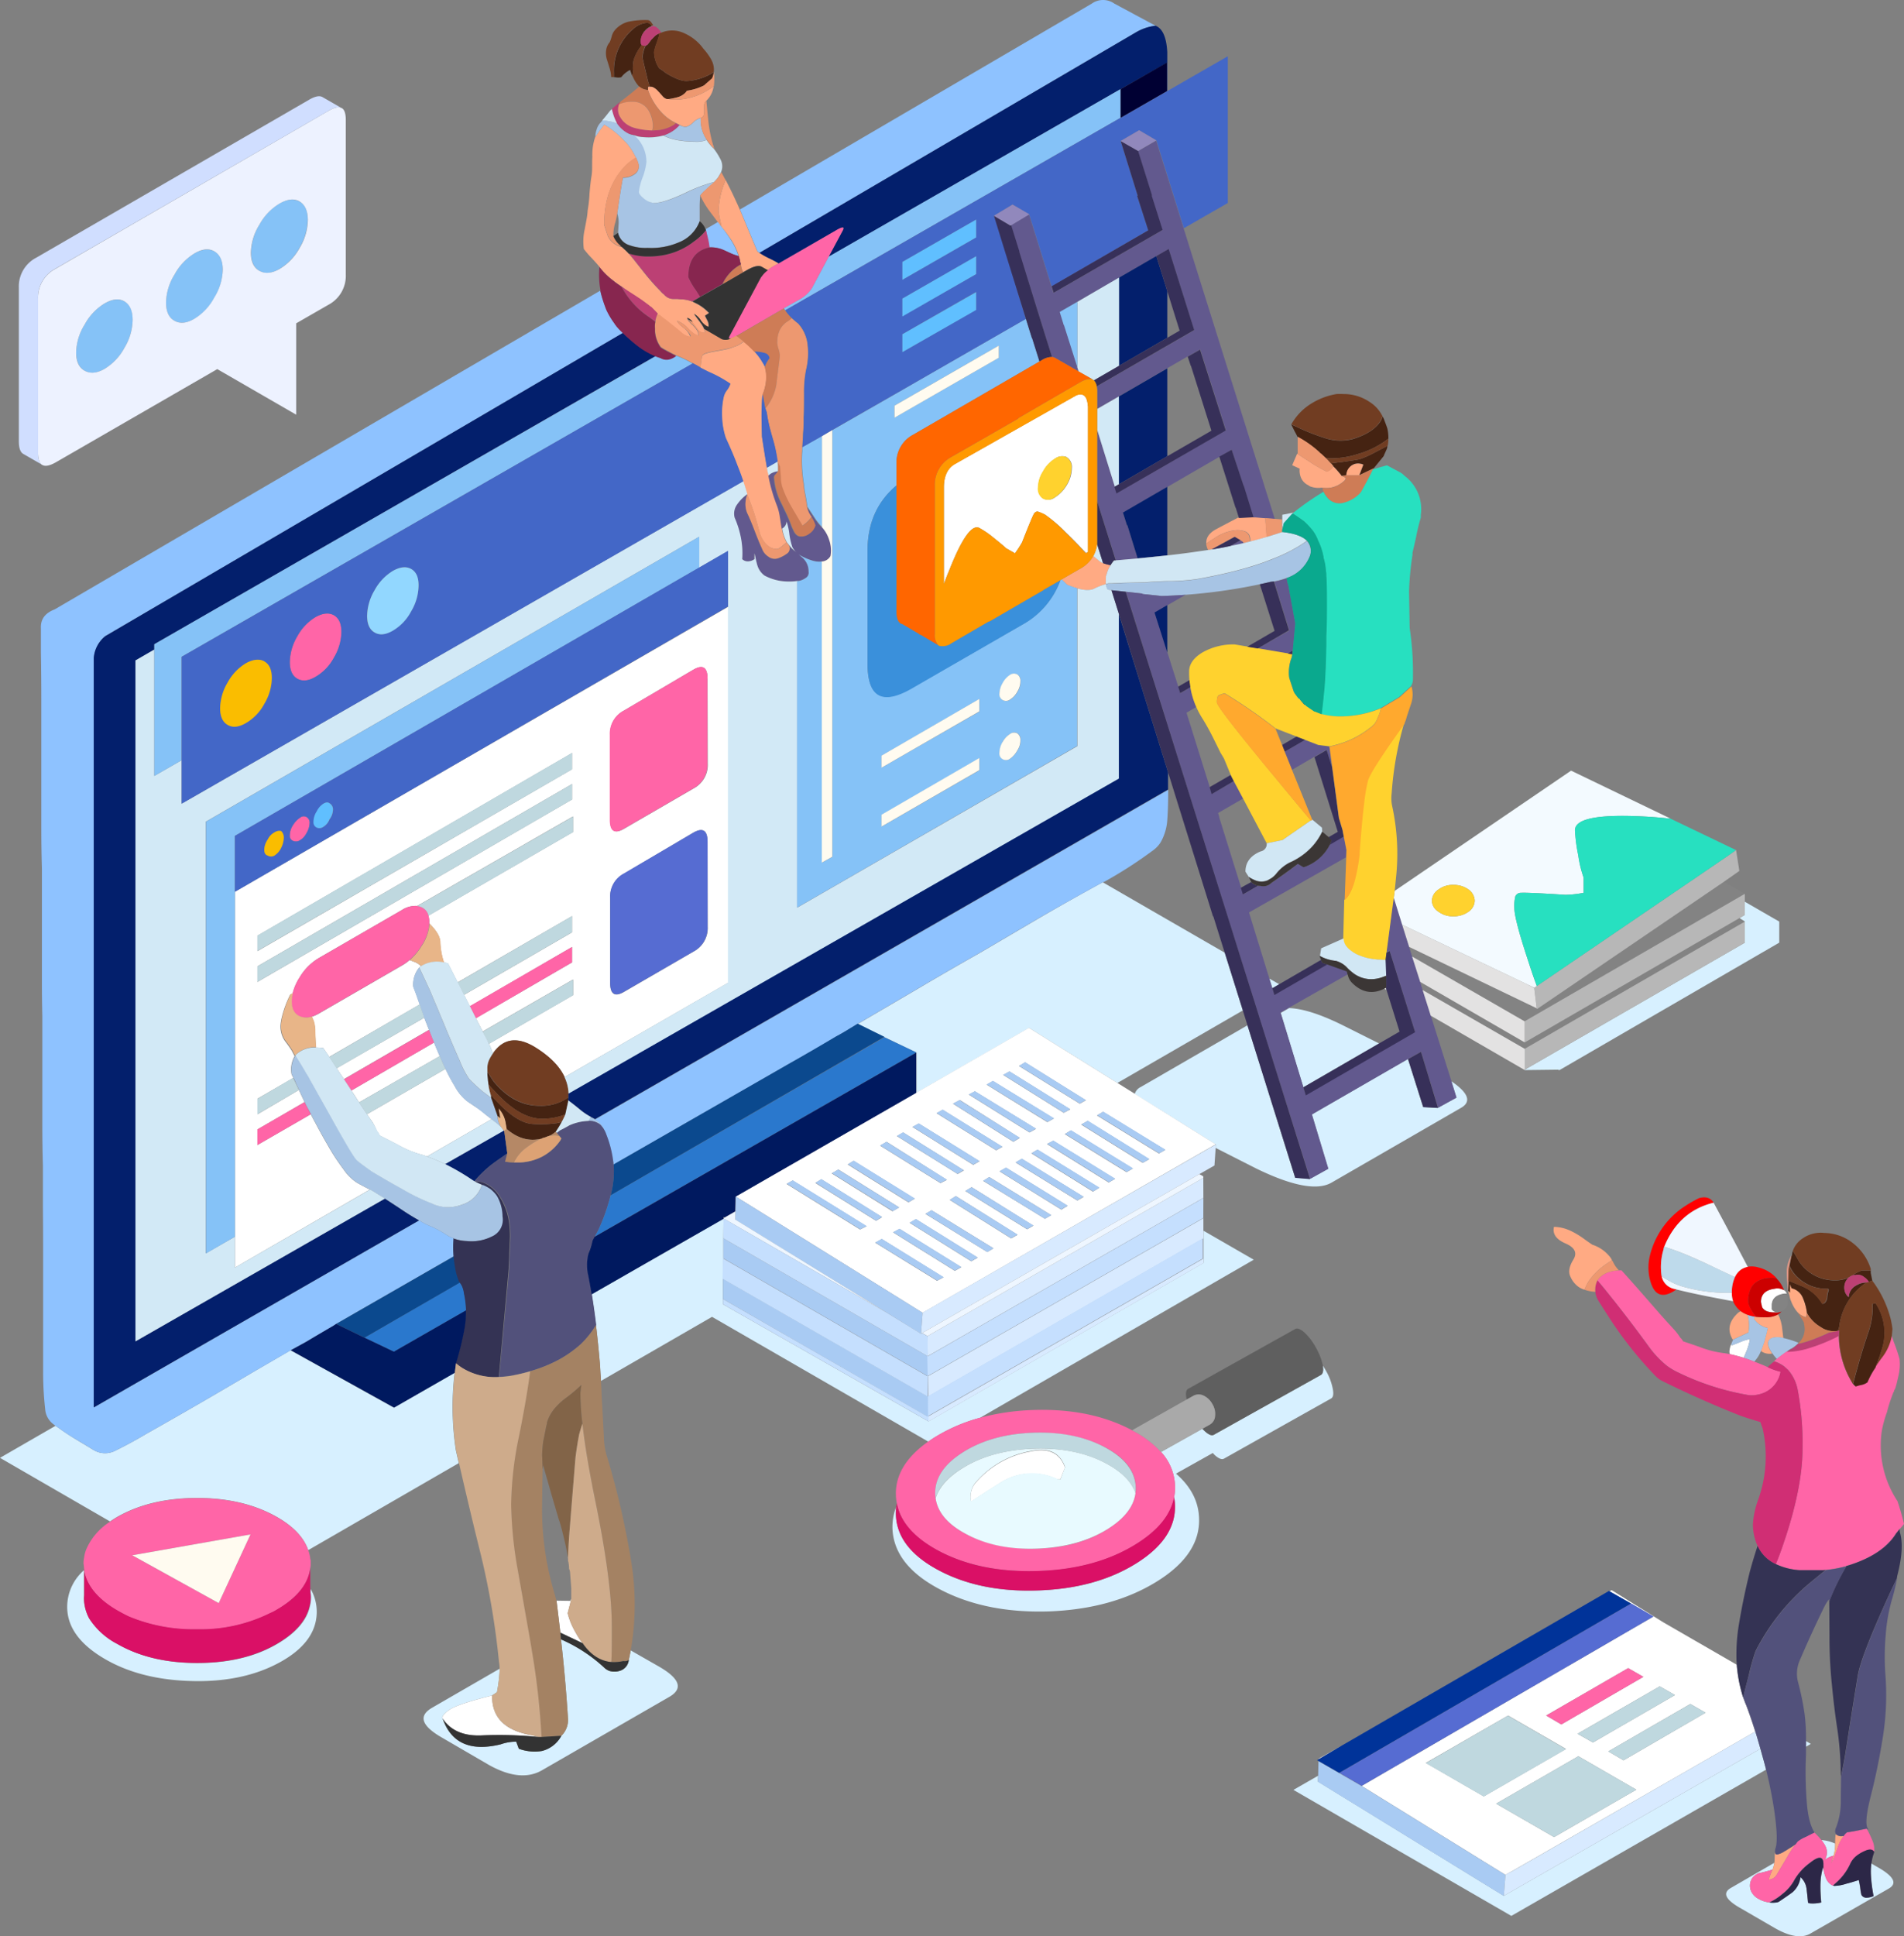 <svg xmlns="http://www.w3.org/2000/svg" width="470.1" height="477.877" viewBox="0 0 470.1 477.877">
  <rect x="0" y="0" width="470.1" height="477.877" fill="#808080" stroke="none"/>
  <g id="Layer_2" data-name="Layer 2" transform="translate(0 -0.001)">
    <g id="Layer_3" data-name="Layer 3">
      <path id="Path_292" data-name="Path 292" d="M430.8,222.55l8.5,4.9v5.2L385.05,264.1h-.25V264l-8.35.1V264l54.35-31.35v-5.2l-1.35-.85,1.35-.8ZM315.85,242.92l-1.7,1-.75-2.4ZM280.17,270a2.75,2.75,0,0,1,1.48-1.72L308,253.05l11.77,37.6,3.65.3,4.5-2.5-4.05-13.4,23.75-13.7,3.75,11.85,3.65.2,4.55-2.5-1.27-4.07q6.36,4.31,2.47,6.57l-32.05,18.5q-5.29,3-18.75-3.6l-9.85-5,.05-.85ZM178.6,310.6l-.1,5v6.3l50.75,28.9,67.9-39.1v-7.95l12.4,7.15L242,349.9a42,42,0,0,0-11.15,4.8c-.58.36-1.13.73-1.65,1.1L175.8,325l-27.42,15.82c0-.71-.08-1.41-.13-2.1s-.08-1.6-.15-2.4c-.27-3.13-.58-6.23-.95-9.3-.31-2.55-.67-5.09-1.07-7.6l32.57-18.65-.05,4.85v5Zm111.28,58.93a12.55,12.55,0,0,0,.22-2.88,13,13,0,0,0-3.45-8.3l10.23-5.73a6.254,6.254,0,0,0,.57.58q1.46,1.35,2.25.9l26.45-14.8c.51-.29.67-1,.47-2.22.27.39.53.82.78,1.27a14.08,14.08,0,0,1,1.65,4.35c.27,1.33.13,2.15-.4,2.45L302.2,360c-.53.3-1.3,0-2.3-.9a5.067,5.067,0,0,1-.45-.5l-9.1,5.1q5.5,4.75,5.7,11,.34,9-10.55,15.7T259,397.7q-15.64.49-26.95-5.45t-11.7-14.95a14.11,14.11,0,0,1,.92-5.43,13.679,13.679,0,0,0-.07,2q.3,8.21,10.6,13.7t24.55,4.95q14.25-.45,24.15-6.65t9.6-14.45A12.271,12.271,0,0,0,289.88,369.53ZM123.35,411.85v.65a38.769,38.769,0,0,1-.65,5.15l-1.2.8q-8.5,2.1-10.65,3.6c-1.33,1-1.85,1.67-1.55,2.1q3.15,9.11,14.35,6.35a11.451,11.451,0,0,1,3.8-.65l.65,1.75a11.27,11.27,0,0,0,5.7.55,7.49,7.49,0,0,0,4.8-3.75,5.44,5.44,0,0,0,1.65-4q-.65-10.39-1.75-19.8a38,38,0,0,1,10.6,6.9,3.64,3.64,0,0,0,1.4.9,4.41,4.41,0,0,0,2.85-.15,3.11,3.11,0,0,0,1.9-2.55q.25-1.18.48-2.37l7,4q7.7,4.45,2.55,7.45l-31.5,18.15q-5.25,3-13-1.3l-11.6-6.75q-7.7-4.39-2.5-7.4ZM76.1,382.58c-.06-.18-.13-.36-.2-.53q-1.75-4.35-7.5-7.65-8.25-4.69-19.7-4.7-11.65,0-19.9,4.75c-.57.34-1.11.69-1.63,1.05L0,359.8l13.7-7.9.75.5q1.91,1.39,3.9,2.6c1.63,1,3.23,1.93,4.8,2.9a5.54,5.54,0,0,0,5.4.1c2.57-1.27,5.08-2.63,7.55-4.1q6.9-3.9,13.65-7.8,6.55-3.8,13.15-7.7l8.85-5.15,25.5,14.15,15-8.6a71.559,71.559,0,0,0,.3,19.1c.24,1.06.48,2.13.73,3.2Zm-55.35,4.95v6a7.16,7.16,0,0,1-.05.8A10.93,10.93,0,0,0,22,399.4a18.1,18.1,0,0,0,7,6.35q8.15,4.69,19.7,4.7,11.74,0,19.8-4.75,6.8-4,8-9.2a8.69,8.69,0,0,0,.3-2.3,6.619,6.619,0,0,0-.1-1.15v-.88a11.27,11.27,0,0,1,1.5,6q-.25,7.35-9.4,12.25t-22,4.45Q34,414.45,25.15,409T16.6,396.1a12,12,0,0,1,4.15-8.57ZM272.27,217.75l30.15,17.4,4.46,14.22-31,17.91-21.8-13.58-27.8,16v-9.92l-7.9-3.8-6.6-3.25,14.5-8.5q7.69-4.55,15.4-8.9l14.4-8.45Q264.16,222.16,272.27,217.75Zm68.23,39.78-18.7,10.82L316.2,250l2.1-1.2q5.28.19,14.05,4.65Zm97.58,202.22a9.449,9.449,0,0,1-.43,1.65,13.428,13.428,0,0,1-1.5.45c-.87.23-1.42.37-1.65.4a3.19,3.19,0,0,0-2.3,2.2,3.44,3.44,0,0,0,.25,2.5,4.11,4.11,0,0,0,1.75,1.7,6.67,6.67,0,0,0,2.45.85h.2a5.8,5.8,0,0,0,2-.05l.3-.1q2.75-1.85,3.45-2.4a5.89,5.89,0,0,0,1.95-3.65,4.51,4.51,0,0,1,1.5,2.95c.1.73.22,1.82.35,3.25v.2a1.829,1.829,0,0,1,.4.05,8.79,8.79,0,0,0,2.9-.25,36.672,36.672,0,0,1-.2-4.35,15.421,15.421,0,0,1,.65-4.35l.05.35a1.231,1.231,0,0,0,.05.35v-.05a8.491,8.491,0,0,0,.6,2.1,3.25,3.25,0,0,0,1.7,1.8l.25.1h.05a10.671,10.671,0,0,0,3-.55c.7-.17,1.72-.47,3.05-.9.1.43.22,1,.35,1.8a14.063,14.063,0,0,0,.3,1.85,1.37,1.37,0,0,0,1.4.7,4,4,0,0,0,1.6-.4,35.493,35.493,0,0,1-.65-5.05,15.567,15.567,0,0,1,.1-3l1.9,1.1q5.6,3.26,2.45,5.1L447,477.2q-3.19,1.85-8.8-1.35l-8.45-4.9q-5.6-3.15-2.4-5Zm-112.63-21.5-.05,1.45,45.9,28.2,63.35-36.3c.13.48.27,1,.4,1.45.35,1.23.69,2.47,1,3.7l-62.9,36.1-53.8-31.1ZM445.9,431.1v-1.4l1.2.7Zm7.2,23.9v.45a9.092,9.092,0,0,1-.4,2.55,5.22,5.22,0,0,0-2.15,1.05,3.55,3.55,0,0,0-.05-3.75,7.938,7.938,0,0,0-.83-1.17,10.12,10.12,0,0,1,3.43.87Z" fill="#d7f0ff" fill-rule="evenodd"/>
      <path id="Path_293" data-name="Path 293" d="M153.45,70.7c-.6-.4-1.12-.76-1.57-1.1l-.63-.5A16.64,16.64,0,0,1,148,65.85c-.17-.23-.82-1-1.95-2.2a23.47,23.47,0,0,1-1.9-2.2,13.45,13.45,0,0,1,.2-4.8q.3-1.55.45-2.4a18.38,18.38,0,0,0,.3-2.35,31.293,31.293,0,0,0,.45-4.15q.25-2.85.45-4a13.821,13.821,0,0,0,.2-2.5c0-1.1,0-1.93.05-2.5a13.57,13.57,0,0,1,.7-4.9l1.1-1.6c.5-.67.88-1.17,1.15-1.5a22.29,22.29,0,0,1,5.1,4.15.65.65,0,0,0,.2.15s0,.07.1.1a.15.15,0,0,0,.1.15,15.18,15.18,0,0,1,2.35,3.65,11.69,11.69,0,0,0-2.45,1.8q-5.44,5.44-5.45,14.7c0,.07.3,1,.9,2.8a4.79,4.79,0,0,0,3.4,2.7l.55.45.6.55.4.4a1.819,1.819,0,0,1,.2.25,22.329,22.329,0,0,1,1.6,1.9l2.7,3.4q1.8,2.2,3.3,3.7l.45.5.2.2.1.08.15.12.25.2a2.16,2.16,0,0,0,.4.4,2.89,2.89,0,0,0,1.85.7h1l.82.08h.18a8.33,8.33,0,0,1,2.7.55c.33.17.68.33,1,.5a11,11,0,0,1,3.1,2.35l-1,.65c.4.83.62,1.27.65,1.3a2.58,2.58,0,0,1,.25,1.15,2.337,2.337,0,0,1-.05.3l-.3-.1a4.42,4.42,0,0,1-1.55-1.4,5,5,0,0,0-1.7-1.7c.33.5.87,1.23,1.6,2.2a7.589,7.589,0,0,1,.83,1.37l.07.18a2.23,2.23,0,0,1,.3.85,1.76,1.76,0,0,1-1.4-.3l-.1-.08a5.129,5.129,0,0,1-.85-1.07,8.287,8.287,0,0,0-.8-1,2,2,0,0,0-.15-.2,2.73,2.73,0,0,0-1.25-.9c.07.1.15.23.25.4a3.49,3.49,0,0,0,.3.45l.25.25a6.16,6.16,0,0,0,.8.75.65.65,0,0,0,.15.2,6,6,0,0,1,1,1.35,1.18,1.18,0,0,0,.07.2v.3l.05.45a3.89,3.89,0,0,1-1-.45A10.35,10.35,0,0,1,169.85,81a7.13,7.13,0,0,0-2.7-1.85,3.83,3.83,0,0,0,.8,1.1c.1.07.45.35,1.05.85a4.51,4.51,0,0,1,1.4,1.9v.23a2.11,2.11,0,0,1-.35,0,3.6,3.6,0,0,1-1.65-.8l-1.7-1.53-2.2-1.75a17.393,17.393,0,0,1-1.7-1.35,3.12,3.12,0,0,0-.55,0,.45.45,0,0,1,.1-.25.16.16,0,0,1,.05-.1l-.17-.18c-.26-.28-.53-.57-.83-.87l-.55-.55-.3-.2a2.211,2.211,0,0,1-.3-.25l-1.35-1c-.63-.47-1.92-1.32-3.85-2.55C154.48,71.43,154,71.07,153.45,70.7Zm22.8-49.45-.1.3a5.89,5.89,0,0,1-1.75,3.3,1.48,1.48,0,0,0-.55,1.1,8.9,8.9,0,0,0,0,1.3,4.489,4.489,0,0,1-.1,1.15,1,1,0,0,1-.75.7,4,4,0,0,0-1.75,1,4.11,4.11,0,0,1-1.75,1.15,2.31,2.31,0,0,1-1.35-.25c-.57-.3-1-.52-1.3-.65a11.79,11.79,0,0,1-4.2-3.4A15.23,15.23,0,0,1,160,22.2v-.7l.5-.1a1.52,1.52,0,0,1,1,.25,3.71,3.71,0,0,1,1.05.9l.25.25c.2.23.45.52.75.85a2.26,2.26,0,0,0,.9.7l.25.1h.4a3.6,3.6,0,0,0,1.05.15,15.68,15.68,0,0,0,8.95-2.55,11.44,11.44,0,0,0,1.15-.8ZM178.15,56c-.13-.57-.23-1.08-.32-1.53A17.478,17.478,0,0,1,177.4,52a20.77,20.77,0,0,1,1.3-6.4q.26-.64.45-1.2,1.71,3.23,3.5,7.3l.2.45q.26.65,4.1,9.85a5.161,5.161,0,0,0,.57.45A18.841,18.841,0,0,0,190,63.8a24.4,24.4,0,0,1,2.25,1.2l-1.1.6a14.751,14.751,0,0,0-1.65,1.1l-1.5-.85c-.73-.43-2-.15-3.7.85l-.8.45a4.3,4.3,0,0,1-.55-1.9V65.1c-.06-.17-.12-.39-.2-.65a.21.21,0,0,1,0-.15v-.1c-.17-.53-.27-.87-.3-1a16.611,16.611,0,0,0-1.9-4,34.507,34.507,0,0,0-2.4-3.2Zm151,59.05a24.7,24.7,0,0,1,2.1,2.4l.95.45v.4a.15.15,0,0,0-.1.15l-.15.15a6.69,6.69,0,0,1-3.47,1.77,7.21,7.21,0,0,1-2.08,0,.49.49,0,0,0-.2,0,5.56,5.56,0,0,1-2.35-.2,1.83,1.83,0,0,1-.8-.4,3.61,3.61,0,0,1-2-2.35,4.3,4.3,0,0,1-.15-1.75l-1.85-.85c.37-.87.73-1.72,1.1-2.55a1.051,1.051,0,0,1,.15-.3c.67.47,1.58,1.07,2.75,1.8a35.907,35.907,0,0,0,4.45,2.6,2.4,2.4,0,0,0,1.7-1.32Zm-136.1,15.4a9.91,9.91,0,0,0,1.15,3.4c-1.23,1.1-2,1.65-2.3,1.65-1.87,0-3.28-1.22-4.25-3.65q-1.09-4-1.35-4.8-1.09-3.3-1.85-5V122c-.27-1-.6-2.08-1-3.2s-.88-2.51-1.42-3.85c-.63-1.73-1.6-4-2.9-6.85a18.26,18.26,0,0,1-.9-5,18.52,18.52,0,0,1,.4-5.1,4.33,4.33,0,0,1,.8-1.65,5.35,5.35,0,0,0,.85-1.6,30.781,30.781,0,0,0-5.15-2.85c-.5-.23-1.23-.6-2.2-1.1.11-1,.21-1.79.3-2.3a1.87,1.87,0,0,1,.2-.75c.2-.3.95-.58,2.25-.85l.45-.08c2.08-.38,3.25-.61,3.5-.67A10,10,0,0,0,181,85.7l1.1-.4a12.521,12.521,0,0,0,1.6-1l.1.1a24,24,0,0,1,2.5,2.35,14.049,14.049,0,0,1,1.9,2.55,7.072,7.072,0,0,1,.65,1.2,9.13,9.13,0,0,1,.35,2.9,11.529,11.529,0,0,1-.85,3.85.6.6,0,0,1-.1.35c-.13,1.47-.2,3.17-.2,5.1,0,.33,0,2,.1,5,.53,3.47.94,6,1.23,7.62.06.4.12.75.17,1s.15.57.25.9a41.51,41.51,0,0,0,2.15,7.45,12.309,12.309,0,0,1,.65,2.5c.1.57.23,1.42.4,2.55a3.291,3.291,0,0,0,.1.73ZM266,145.22a22.888,22.888,0,0,1-2.5-.87L262.12,143l4.63-2.67a8.22,8.22,0,0,0,3.17-3.1c.45.32.92.71,1.43,1.15a3.3,3.3,0,0,0,1,.6,10.64,10.64,0,0,0,1.88.5,7.682,7.682,0,0,0-.68,1.3.61.61,0,0,1-.15.35,6.289,6.289,0,0,1-.17.65l-.18.45L273,144.2a15.439,15.439,0,0,0-2.8,1.05C269.27,145.75,267.85,145.74,266,145.22Zm46.77-12.67c-1.36.4-2.74.77-4.12,1.12h0a2.54,2.54,0,0,0-.15-1.5v-.05a2.16,2.16,0,0,0-1.6-1.12,6.07,6.07,0,0,0-1.5-.17,11.17,11.17,0,0,0-5.55,2,18.9,18.9,0,0,0-2,1.35c-.13-1.33.57-2.47,2.1-3.4q2.8-1.5,5.7-3h.25l3.6-.18h.5l2.45.2v.65ZM335.6,117.3h-3.25a3,3,0,0,1,2.4-2.85,3.13,3.13,0,0,1,1.85.25ZM398,311.05a10.329,10.329,0,0,0-1,.65,16.361,16.361,0,0,0-4.75,4.5,15.8,15.8,0,0,0-1.05,2.1,5.109,5.109,0,0,1-1.6-.8,6,6,0,0,1-1.85-2.4c-.57-1.13-.33-2.53.7-4.2s.4-3-1.9-4-3.23-2.32-2.9-4c-.1-.13.33-.13,1.3,0a10.641,10.641,0,0,1,3.2,1.05,20.27,20.27,0,0,1,3,1.85c.77.57,1.42,1,2,1.4a9.13,9.13,0,0,1,4.5,3.2,3.687,3.687,0,0,1,.35.65ZM433.65,325c.7.07,1.47.1,2.3.1a5.93,5.93,0,0,0,3.08-.7,10.541,10.541,0,0,1,1,3.5s.09.82.28,2.38a5.24,5.24,0,0,0-2.68-.08q-2.14.75-.15,3.75a.39.39,0,0,0,.08.1l-.28.05a3.55,3.55,0,0,1-2.52-.68,17.469,17.469,0,0,0,.62-1.67,2.159,2.159,0,0,1,.1-.25,12.676,12.676,0,0,0,.4-1.45,23,23,0,0,0,.55-2.3,5.53,5.53,0,0,1-3.4-2.3c.08-.18.15-.35.23-.5Zm12.5-1-.25,1.1a4.67,4.67,0,0,1-2-1.15,8.71,8.71,0,0,1-1.65-2.75,4.849,4.849,0,0,1-.4-1.35l-.4-1.35.45.5v-2.15l.4,1a4,4,0,0,1,2.8,2.4,13.8,13.8,0,0,1,1.05,3.75Zm-8.5,137.4a9.452,9.452,0,0,0,.43-1.65,4.611,4.611,0,0,1,.07-.5c0-.53.05-1.23.05-2.1h.05q0,.75.9.45a5.191,5.191,0,0,0,1.45-.7,2.459,2.459,0,0,0,.65-.35l.5-.35.55-.35.95-.65c-.51.72-1.05,1.55-1.63,2.5l-.52.9c-1.43,2.4-2.27,3.8-2.5,4.2a2.38,2.38,0,0,1-1.9,1.1A14.441,14.441,0,0,1,437.65,461.4Zm-7.87-137.8a7,7,0,0,0,1.72.9,9.731,9.731,0,0,1,.2,4.35l-3.78,1.75h-.12q-2.1-3.5,1.4-6.65ZM452.7,458a9.09,9.09,0,0,0,.4-2.55V455a22.009,22.009,0,0,1,.1-2.2h.2a1.92,1.92,0,0,0,1.45.4.69.69,0,0,1,.35,0,8,8,0,0,0-1.25,2.2c-.07.17-.13.36-.2.55-.17.43-.42,1.1-.75,2a12.141,12.141,0,0,1-.9,2Z" fill="#ffaa83" fill-rule="evenodd"/>
      <path id="Path_294" data-name="Path 294" d="M428.65,209.85l-2.32,1.57,2.27-1.59Zm-160-109.6V136.2l-.5.3-.35-.38-1.8-1.9-1.15-1.17c-.62-.62-1.2-1.2-1.75-1.72A35.33,35.33,0,0,0,258,127q-1.35-.6-1.8-.75a1.106,1.106,0,0,0-1,.7c-.27.5-1.28,2.9-2.85,6.9a27.151,27.151,0,0,1-1.75,2.7l-2.2-1.25c-.43-.43-1.47-1.3-3.1-2.6a22.468,22.468,0,0,0-3.5-2.4q-2.75-1.4-7.45,10.5c-.5,1.17-.93,2.28-1.3,3.35V120q.1-3.94,2.65-5.45l30.05-17q2.6-1,2.85,2.7Zm-5.2,12.6a2.17,2.17,0,0,0-.35-.15,3,3,0,0,0-2.6.5,8.24,8.24,0,0,0-2.9,3.1,7.71,7.71,0,0,0-1.25,4,2.88,2.88,0,0,0,1.25,2.75,2.75,2.75,0,0,0,2.9-.3,8.73,8.73,0,0,0,2.6-2.55c.12-.18.24-.36.35-.55a8.31,8.31,0,0,0,1.2-4.15,2.81,2.81,0,0,0-1.25-2.65ZM91.33,293.58,58,312.85V220.1l121.8-70.35v92.8l-40.4,23.28q-1.86-4.05-7.4-7.43-6.51-3.91-10.27,1.5l-.18-.3a20.469,20.469,0,0,0-.82-2l20.77-12v-3.85l-22.33,12.83q-.58-1.16-1.17-2.28l-.5-1,23.75-13.78v-3.8L116,248.37l-1.42-2.84,26.67-15.43v-4L113,242.45l-2.4-4.7c-.34-.08-.66-.15-1-.2a17.8,17.8,0,0,1-.92-5q0-2-2.7-4.65v-.35a5.83,5.83,0,0,0-.2-1.58l35.7-20.62V201.5L103,223.58a6.24,6.24,0,0,0-3.75,1l-20.5,11.85A13.49,13.49,0,0,0,74,241.2a13.09,13.09,0,0,0-1.75,4c-.21.09-.41.18-.6.28a26.2,26.2,0,0,0-2,5.3,13,13,0,0,0-.4,2.3,6.3,6.3,0,0,0,1.1,3.85c.57.73,1.1,1.48,1.6,2.25.27.48.53,1,.8,1.47A6.52,6.52,0,0,0,72,265.2c.1.19.25.46.43.83l-8.83,5.12V275l10.2-6c.46,1,.93,2,1.4,3l-11.65,6.75v3.85L76.73,275c.44.84.88,1.67,1.32,2.48q1.45,2.74,3,5.4a51.159,51.159,0,0,0,3.75,5.7,11.69,11.69,0,0,0,3.3,3.3c.93.53,1.83,1,2.7,1.45Zm83.37-126c0-2.87-1.17-3.63-3.5-2.3L154,175.4a6.37,6.37,0,0,0-3.35,5.95v21q0,4.15,3.35,2.25l17.25-10a6.58,6.58,0,0,0,3.5-6.1ZM227.8,324l-46.15-28.7,44.6-25.63,27.8-16,21.8,13.58,4.32,2.69,20,12.48Zm-18.5-36.6,15,9.35,1.55-.9-15.1-9.35Zm-8,4.55,15,9.35,1.5-.9-15-9.35Zm4.05-2.35,15,9.35L222,298l-15-9.35Zm7,13.85,1.6-.8-18.25-11.3-1.5.85ZM247.7,265.3l14.95,9.35,1.6-.85-15-9.35Zm3.9-2.2,15,9.3,1.5-.85-15-9.35Zm-16.3,9.3,14.9,9.4,1.6-.95L237,271.5Zm3.9-2.25,15,9.35,1.6-.9-15.1-9.25Zm8.3,12.9-14.75-9.15-1.5.85,14.7,9.15Zm-3.9-15.35,15,9.25,1.6-.9-15.05-9.25Zm-26.3,15.05L232.2,292l1.6-.8-14.9-9.4Zm8-4.6,15,9.35,1.55-.9-15-9.3Zm-3.85,2.25,15,9.35,1.55-.9-15-9.35Zm7.05,19.2,15.25,9.4,1.55-.9L230,298.7Zm-12.4,7.1,15.25,9.4,1.6-.85L217.7,305.8Zm4.4-2.55,15.25,9.5,1.6-.9L222.1,303.3Zm4.1-2.35,15.2,9.5,1.6-.9-15.25-9.5Zm22.2-12.7,15.25,9.45,1.55-.95-15.2-9.4Zm-12.3,7.05,15.15,9.5,1.6-.9L236,295.2Zm3.85-2.2,15.25,9.45,1.55-.9L239.9,293Zm4.4-2.5L258,300.8l1.55-.9-15.3-9.4Zm8-4.55L266,296.3l1.55-.9L252.3,286Zm36.95-3.1-15.35-9.4-1.5.9,15.3,9.4Zm-29.2-1.45,15.25,9.5,1.55-.9-15.25-9.4Zm-3.85,2.3,15.2,9.45,1.55-.95-15.25-9.4Zm12.3-7.1,15.2,9.45,1.6-.9-15.2-9.45Zm-4.05,2.35,15.25,9.4,1.55-.9L264.4,279Zm-88.2-72.1c0-2.87-1.17-3.63-3.5-2.3L154,215.65a6.37,6.37,0,0,0-3.35,5.95v21q0,4.15,3.35,2.25l17.25-10a6.58,6.58,0,0,0,3.5-6.1Zm204.75,35.55-.65.45-1.92-1,1.92.9ZM439,323.9h-.25a6.449,6.449,0,0,1-.65,0,5.5,5.5,0,0,1-1.57-.2,2.47,2.47,0,0,1-1.43-1.05c-.2-.83-.3-1.27-.3-1.3v-.3c.12-1.72,1.23-2.72,3.35-3a3.17,3.17,0,0,1,2.35.37,2,2,0,0,1,.65.83h-.43a3.629,3.629,0,0,0-.67.1c-1.7.37-2.55,1.28-2.55,2.75v.95a1.71,1.71,0,0,0,1.25.75ZM325.67,434.12l-.12-.07,5.78-3.25Zm77-38.37-5.28-3,.53-.3,12.77,7.95,18.13,10.47a36.469,36.469,0,0,0,1.55,8c.23.7.5,1.4.8,2.1q1.13,3,2.2,6.4L373,462h-.05l-1.25.73-35.5-21.95.08-.05L408.2,399ZM141.25,189.85v-4l-77.7,45.1v3.8Zm0,7.45v-3.8l-77.7,45v3.85ZM81.3,260.85l-1.5-2.2a14.55,14.55,0,0,0-1.8-.12c-.1-1.43-.16-2.89-.2-4.38a8,8,0,0,0-.4-2.2l-.42-1a9.66,9.66,0,0,0,1.77-.8l20.5-11.85a11.31,11.31,0,0,0,1.9-1.35c.4.17.84.33,1.3.5a4.79,4.79,0,0,1,1.5,1c-.15.11-.3.22-.45.35a6.58,6.58,0,0,0-1.45,4.65c.1.3.3.83.6,1.6l1,2.85Zm1.82,2.8,21.63-12.48q.6,1.53,1.17,3l-21,12.17c-.2-.31-.41-.61-.62-.92C83.91,264.84,83.52,264.24,83.12,263.65ZM90.6,275,110,263.8a43.4,43.4,0,0,0,2.25,4.2,11.92,11.92,0,0,0,3,3.7c.83.6,1.67,1.17,2.5,1.7a14.394,14.394,0,0,1,2,1.55l1.63,1.27-15.93,9.2-.9-.32a25.321,25.321,0,0,1-6.4-2.6c-1.47-.77-3-1.53-4.5-2.3v-.15a4.7,4.7,0,0,0-.6-.9A19.383,19.383,0,0,0,92,277Zm18-14.35L88.65,272.08c-.63-1-1.26-2-1.9-2.93l20.42-11.85c.46,1.13.92,2.24,1.41,3.35Zm35.27,144.9-5.5-2.6-.95-7.9,3.35.05.3-.45-.9,3.5a16.631,16.631,0,0,0,1.5,3.93c.17.33.35.65.55,1a17.41,17.41,0,0,0,1.63,2.47Zm-34.55,18.6c-.3-.43.22-1.13,1.55-2.1s5-2.2,10.65-3.6q-.15,8,9.45,9.75c.73.17,1.4.33,2,.5a95.8,95.8,0,0,0-13.85-.4q-6.87.35-9.82-4.15ZM427.08,334.2a2.819,2.819,0,0,1-.08-.65,5,5,0,0,1,.4-1.7.43.43,0,0,0,.3.15l1.9-.75a11,11,0,0,1,2.35-.75c.2,0,.23,0,.1.1a14.621,14.621,0,0,1-1.1,3.5l-.42,1C429.38,334.76,428.23,334.45,427.08,334.2ZM400.85,434.45,421.1,422.7l-3.75-2.15-20.25,11.7ZM402,411.7l-20.25,11.7,3.75,2.2,20.25-11.75Zm7.8,4.5-20.3,11.7,3.8,2.15,20.25-11.7Zm-20.1,17.25-20.3,11.7,14.3,8.25L404,441.7Zm-17.42-10L352.2,435l-.15.1,14.3,8.25,20.3-11.7-14.3-8.25ZM261.8,365.1a1.67,1.67,0,0,1-1-.1,14.32,14.32,0,0,0-13.6.85q-4,2.5-7.45,4.8a5.47,5.47,0,0,1,1.4-5,23.27,23.27,0,0,1,13.45-7.45q6.5-1.35,8.35,4Z" fill="#fff" fill-rule="evenodd"/>
      <path id="Path_295" data-name="Path 295" d="M172.9,48.2a27,27,0,0,0-.15,3.2v3.2a9,9,0,0,1-5.3,5.25,17.19,17.19,0,0,1-7.55,1.3,11.71,11.71,0,0,1-4.45-.65,4.11,4.11,0,0,1-2.85-3.1c.07-1,.12-1.82.15-2.35a6.93,6.93,0,0,0-.35-2.35q.75-5.4,1.4-8.8a4.78,4.78,0,0,0,2.85-.85,2.28,2.28,0,0,0,1-2.5.21.21,0,0,0-.05-.15h0a3.531,3.531,0,0,1-.15-.55l-.1-.15q-.15-.4-.3-.75a15.181,15.181,0,0,0-2.35-3.65.15.15,0,0,1-.1-.15.106.106,0,0,1-.1-.1.65.65,0,0,1-.2-.15,22.29,22.29,0,0,0-5.1-4.15c-.27.33-.65.83-1.15,1.5L147,33.8a5.4,5.4,0,0,1,.3-1.8,4.19,4.19,0,0,1,.85-1.6,7.173,7.173,0,0,0,.6-.7,4.931,4.931,0,0,1,1.2.15,13.3,13.3,0,0,1,2.45.6,7.25,7.25,0,0,0,3.1,2.65,7,7,0,0,0,1.25.3,8.69,8.69,0,0,1,3,6.6,15.139,15.139,0,0,1-.9,3.7,14.13,14.13,0,0,0-.95,3.65c0,.47.45,1,1.35,1.75a4.36,4.36,0,0,0,2.4,1q2.4,0,7.8-2.55a40.1,40.1,0,0,1,7-2.65l-.65.55c-.63.57-1.12,1-1.45,1.35a8.31,8.31,0,0,0-1.45,1.4Zm1.6-13.7a6,6,0,0,1-2.2.45c-3.87,0-6.68-.52-8.45-1.55a8.77,8.77,0,0,0,3.9-2.5,1,1,0,0,0,.4.15,2.31,2.31,0,0,0,1.35.25,4.11,4.11,0,0,0,1.75-1.15,4,4,0,0,1,1.75-1,8.73,8.73,0,0,0,1.5,5.35Zm142.1,96.55v-.5h.07C316.65,130.72,316.62,130.88,316.6,131.05Zm1,11.62c-.43.16-.88.3-1.35.43a13.994,13.994,0,0,1-1.72.4l-.83.1c-.88.21-1.76.41-2.65.6a136.461,136.461,0,0,1-18.38,2.6q-2.91.21-5.87.3l-4.75-.5-.05-.1-4.05-.45-3.53-.38-1-.12c-.13-.3-.25-.6-.35-.9l-.05-.05a.891.891,0,0,0,0-.4l.7-.18h.9l2.67-.13,5.28-.12h.18c.6-.05,1.42-.11,2.47-.17s2.15-.09,3.53-.13h.62a49.881,49.881,0,0,0,6.45-.55q3-.53,5.65-1.13c1.44-.31,2.83-.65,4.15-1q2.94-.76,5.5-1.64c.62-.21,1.23-.43,1.82-.66,1.31-.47,2.54-1,3.68-1.5s2-1,2.9-1.47a26.6,26.6,0,0,0,3.15-2,3.68,3.68,0,0,1,.6,4.05,9.21,9.21,0,0,1-5.67,5.1ZM149.73,279.92a7.38,7.38,0,0,0-1.63-2.37,4.48,4.48,0,0,0-2.83-.9,7.375,7.375,0,0,0,.53-1,1.26,1.26,0,0,0,.3.15,9.133,9.133,0,0,1,.82.45q.428.254.83.55a8,8,0,0,1,1.55,2.15,6.14,6.14,0,0,1,.43.97ZM443.9,331.6l-.15.15a9.519,9.519,0,0,1-1.45,1.1.16.16,0,0,1-.1,0c-.37.23-.7.47-1,.7-.85.6-1.68,1.22-2.48,1.85a13.067,13.067,0,0,1-1.14-1.4.39.39,0,0,1-.08-.1q-2-3,.15-3.75a5.24,5.24,0,0,1,2.68.08,24.89,24.89,0,0,1,3.72,1.17ZM119,292.4a.921.921,0,0,0,.35.05,10.842,10.842,0,0,1,1.7.9,7.46,7.46,0,0,1,1.85,1.95,10.44,10.44,0,0,1,1.3,4.95,4.51,4.51,0,0,1-2.7,4.95,11.29,11.29,0,0,1-6.15,1.1,10.22,10.22,0,0,1-3.38-.68,9.561,9.561,0,0,1-1.67-.82,24.853,24.853,0,0,0-3.85-2.1,17.227,17.227,0,0,1-2.35-1.15l-.6-.35c-1.36-.76-2.7-1.58-4-2.45s-2.42-1.6-3.65-2.4l-.8-.52c-.82-.52-1.49-.92-2-1.23s-1.06-.68-1.67-1l-.53-.28c-.87-.43-1.77-.92-2.7-1.45a11.69,11.69,0,0,1-3.3-3.3,51.159,51.159,0,0,1-3.75-5.7q-1.55-2.66-3-5.4c-.44-.81-.88-1.64-1.32-2.48s-1-1.8-1.43-2.72a1.86,1.86,0,0,1-.1-.25c-.47-1-.94-2-1.4-3-.35-.76-.7-1.5-1-2.23l-.37-.77c-.18-.37-.33-.64-.43-.83a6.52,6.52,0,0,1,.85-4.58l.1-.17c.64,1,1.31,2.12,2,3.27l.37.63c.31.51.62,1,.93,1.55q.22.39.72,1.32c.41.71.94,1.66,1.6,2.86.48.84,1,1.81,1.63,2.89l2,3.58q5.1,9.15,6,9.9c.63.53,1.87,1.45,3.7,2.75l3.5,2.05c1.4.81,2.69,1.53,3.85,2.17a50,50,0,0,0,7.45,3.63,9,9,0,0,0,2.62.8,9.82,9.82,0,0,0,4.65-.5l.13-.05A7.36,7.36,0,0,0,119,292.4Zm-15.5-53.6q1.25,2.65,2.7,5.8l.6,1.45,1.35,3.17c.36.88.78,1.87,1.25,3l1.27,3.08c.08.17.16.34.23.52l1.2,2.82c.51,1.2,1,2.25,1.4,3.16a21.85,21.85,0,0,0,2.35,4.52,42,42,0,0,0,3.35,3.1l2.07,1.55,1.58,4.5a5.36,5.36,0,0,0,.85,2.7L122.35,277c-.35-.27-.67-.53-1-.78l-1.6-1.22c-.6-.5-1.28-1-2-1.55s-1.67-1.1-2.5-1.7a11.92,11.92,0,0,1-3-3.7,43.4,43.4,0,0,1-2.25-4.2c-.29-.6-.58-1.22-.85-1.85l-.57-1.3c-.49-1.11-1-2.22-1.41-3.35l-.42-1c-.27-.69-.54-1.39-.83-2.1q-.57-1.5-1.17-3l-.15-.37-1-2.9-1-2.85c-.3-.77-.5-1.3-.6-1.6a6.58,6.58,0,0,1,1.5-4.73Zm331.28,94.62a7.69,7.69,0,0,1-1.66,2.63l-.37-.15q-1.11-.42-2.22-.78l.42-1a14.621,14.621,0,0,0,1.1-3.5c.13-.07.1-.1-.1-.1a11,11,0,0,0-2.35.75l-1.9.75a.43.43,0,0,1-.3-.15c.13-.38.31-.79.52-1.25l3.78-1.75a9.73,9.73,0,0,0-.2-4.35,10.507,10.507,0,0,0,1.78.45c-.08.15-.15.32-.23.5a5.53,5.53,0,0,0,3.4,2.3,22.989,22.989,0,0,1-.55,2.3,12.676,12.676,0,0,1-.4,1.45,2.164,2.164,0,0,0-.1.25A17.462,17.462,0,0,1,434.78,333.42Z" fill="#a7c4e4" fill-rule="evenodd"/>
      <path id="Path_296" data-name="Path 296" d="M181.65,295.3,227.8,324l-.4,5.2L219,324l-37.5-23,.05-2Zm47.4,39.4.1,4.9H229l-50.35-29h0l-.05-.2v-4.75h.05L229,334.7Zm21.7-47.85,1.55-.9,15.25,9.4-1.55.9Zm-8,4.55,1.5-.9,15.3,9.4-1.55.9Zm-4.4,2.5,1.55-.9,15.25,9.45-1.55.9Zm-3.85,2.2,1.5-.9,15.25,9.5-1.6.9Zm12.3-7.05,1.6-.9,15.2,9.4-1.55.95Zm-22.2,12.7,1.55-.9,15.25,9.5-1.6.9Zm-4.1,2.35,1.6-.85,15.25,9.45-1.6.9Zm-4.4,2.55,1.6-.9L233,315.2l-1.6.85Zm12.4-7.1,1.5-.85,15.3,9.4-1.55.9Zm-7.05-19.2,1.5-.9,15,9.35-1.55.9Zm3.85-2.25,1.55-.85,15,9.3-1.55.9Zm-8,4.6,1.55-.9,14.95,9.35-1.6.8Zm26.3-15.05,1.55-.9,15.1,9.25-1.6.9ZM247.5,283l-1.55.85-14.7-9.15,1.5-.85Zm-8.3-12.9,1.5-.8,15.1,9.25-1.6.9Zm-3.9,2.25,1.6-.85,14.9,9.3-1.6.95Zm16.3-9.3,1.5-.9,15,9.35-1.5.85Zm-3.9,2.2,1.55-.85,15,9.35-1.6.85ZM212.4,303.4l-18.15-11.25,1.5-.85L214,302.6Zm-7-13.85,1.55-.9L222,298l-1.55.9Zm-4.05,2.35,1.45-.9,15,9.35-1.5.9Zm8-4.55,1.45-.9,15.1,9.35-1.55.9Zm53.6-7.5,1.5-.9,15.3,9.4-1.55.9ZM267,277.5l1.6-.9,15.2,9.45-1.6.9Zm-12.3,7.1,1.5-.9,15.25,9.4-1.55.95Zm3.85-2.3,1.55-.8,15.25,9.4-1.55.9Zm29.2,1.45-1.55.9-15.3-9.4,1.5-.9ZM178.5,320.6v-5l50.5,29h.2l.05,4.9-.25.15Zm152.15,117,5.55,3.2,35.5,21.95-.4,5.2-45.9-28.2.05-1.45.08-3.65Zm-5-3.43-.12.08v-.15Z" fill="#a9cbf3" fill-rule="evenodd"/>
      <path id="Path_297" data-name="Path 297" d="M296.12,289.78,227.67,329l-.27.15.4-5.2,72.4-41.5-.05.85-.3,4.35Zm1,5.87L229.05,334.7l-.05-4.95,68.1-39.05Zm-68,44,68-39v5l-67.9,39Zm68-29.05v1.15l-67.9,39.1v-1.3l67.85-38.9ZM433.4,427.35c.42,1.36.84,2.78,1.25,4.25L371.3,467.9l.4-5.2,1.3-.7h.05Z" fill="#d8eaff" fill-rule="evenodd"/>
      <path id="Path_298" data-name="Path 298" d="M174.7,207.8v20.95a6.58,6.58,0,0,1-3.5,6.1L154,244.8q-3.34,1.9-3.35-2.25v-21A6.37,6.37,0,0,1,154,215.6l17.2-10.1C173.53,204.17,174.7,204.93,174.7,207.8Zm156,229.75,72.05-41.8,5.5,3.2L336.28,440.7l-.08.05Z" fill="#566cd2" fill-rule="evenodd"/>
      <path id="Path_299" data-name="Path 299" d="M402.7,395.75l-72.05,41.8-5.13-2.95-.32-.2.35-.2.13-.07,5.64-3.33,65.93-38.15.18.1Z" fill="#039" fill-rule="evenodd"/>
      <path id="Path_300" data-name="Path 300" d="M229.15,355.8c.52-.37,1.07-.74,1.65-1.1a42,42,0,0,1,11.2-4.8,57.572,57.572,0,0,1,13-1.9q14.22-.5,24.53,5h0a25.18,25.18,0,0,1,7.15,5.35,13,13,0,0,1,3.45,8.3,12.55,12.55,0,0,1-.22,2.88q-1.25,6.51-9.38,11.57-9.9,6.19-24.15,6.65T231.8,382.8q-9.07-4.8-10.38-11.8a12.54,12.54,0,0,1-.22-1.93Q220.93,361.62,229.15,355.8ZM76.6,387.05a10.31,10.31,0,0,1-1.1,3.48q-2,3.72-7.15,6.77a10.731,10.731,0,0,1-1.65.85,38.61,38.61,0,0,1-18,4A41.53,41.53,0,0,1,31.85,399q-1.46-.7-2.85-1.5-7.23-4.18-8.23-9.95a1.23,1.23,0,0,0,0-.2,10.653,10.653,0,0,0-.15-1.45,7.63,7.63,0,0,1,.15-1.5,8,8,0,0,1,.65-2.3,15.22,15.22,0,0,1,5.77-6.55c.52-.36,1.06-.71,1.63-1.05q8.25-4.76,19.9-4.75,11.44,0,19.7,4.7,5.75,3.3,7.5,7.65c.07.17.14.35.2.53a9.38,9.38,0,0,1,.5,2.17,1.651,1.651,0,0,1,.1.55v.75a4.85,4.85,0,0,1-.12.95ZM204.65,63.33,200.5,71.1a8.83,8.83,0,0,1-3.4,3l-3.55,2L181.9,82.85c-.07,0-.1,0-.1.05a5.39,5.39,0,0,1-1.3.6c-.57.17-.68,0-.35-.65l7.6-14.2a.16.16,0,0,0,.05-.1,5.861,5.861,0,0,1,.45-.6,5.68,5.68,0,0,1,1.25-1.25,14.751,14.751,0,0,1,1.65-1.1l1.1-.6,14.05-8.15q2.59-1.5,1.8,0Zm-30,104.22V188.5a6.58,6.58,0,0,1-3.5,6.1l-17.25,10q-3.34,1.9-3.35-2.25v-21A6.37,6.37,0,0,1,154,175.4l17.25-10.15c2.28-1.33,3.45-.57,3.45,2.3ZM469,377.35l-.3.4-.1.1a.48.48,0,0,1-.1.15,3.512,3.512,0,0,1-.3.35q-3.25,5.36-11.95,8l-.4.1v.05a30.478,30.478,0,0,1-5.1.95l-.6.05H444.3a16.17,16.17,0,0,1-5.85-1.5q.94-2.25,1.85-4.95,4.75-13.85,4.75-23.65a70.349,70.349,0,0,0-1.2-14.4,10.35,10.35,0,0,0-2.37-4.93l-.93-.84a8.44,8.44,0,0,0-2.5-1.28l-.4.3,1-.85c.8-.63,1.63-1.25,2.48-1.85h.15a19.633,19.633,0,0,0,5.57-1,40.628,40.628,0,0,0,4.53-1.7c1-.43,1.87-.85,2.6-1.25v.2a22.43,22.43,0,0,0,3.45,11.65v.05a1.93,1.93,0,0,1,.35.35l.3.25a9,9,0,0,1,1.5-.4,3.89,3.89,0,0,0,1.4-.65,4.873,4.873,0,0,1,.2-.48,19.206,19.206,0,0,1,1.75-3.12l.05-.15a.16.16,0,0,1,.05-.1v-.05c.43-.7.92-1.4,1.45-2.1a12.2,12.2,0,0,0,2.5-5.55c.17.43.33.92.5,1.45A43.9,43.9,0,0,1,469,335.4a12.381,12.381,0,0,1-.35,4.5c-.47,2.13-.77,3.15-.9,3.05a1.176,1.176,0,0,1-.1.3v.1a1.476,1.476,0,0,1-.15.25c-.43,1.1-.78,2.08-1.05,2.95-.2.63-.38,1.28-.55,1.95-.3.83-.57,1.68-.8,2.55a18.772,18.772,0,0,0-.7,4.25,24.94,24.94,0,0,0,4.1,15.2q.9,2.7,1.6,5.6a11.653,11.653,0,0,1-1.05,1.25Zm-18.8,84.1v-1.4q0-3-3.35-.3a13.8,13.8,0,0,0-3.75,4.1,10.841,10.841,0,0,1-3,3.55,14.22,14.22,0,0,1-3.25,2.1h-.2a6.67,6.67,0,0,1-2.45-.85,4.11,4.11,0,0,1-1.75-1.7,3.44,3.44,0,0,1-.25-2.5,3.19,3.19,0,0,1,2.3-2.2,12.057,12.057,0,0,0,1.65-.4,13.424,13.424,0,0,0,1.5-.45,14.44,14.44,0,0,0-.95,2.5,2.38,2.38,0,0,0,1.9-1.1c.23-.4,1.07-1.8,2.5-4.2l.52-.9c.58-.95,1.12-1.78,1.63-2.5.2-.23.38-.47.55-.7a8.4,8.4,0,0,1,2-1.15q1.45-.75,2.1-1.05l.05-.05a23.955,23.955,0,0,1,1.72,1.83,7.94,7.94,0,0,1,.83,1.17,3.55,3.55,0,0,1,.05,3.75,5.22,5.22,0,0,1,2.15-1l-.6,1.9a12.137,12.137,0,0,0,.9-2c.33-.9.58-1.57.75-2,.07-.19.13-.38.2-.55a8,8,0,0,1,1.25-2.2,3.06,3.06,0,0,1,.85-.9c.53-.07,1.33-.2,2.4-.4s1.88-.4,2.45-.5a1.478,1.478,0,0,1,.15.25,28.388,28.388,0,0,1,1.35,2.9,5.23,5.23,0,0,1,.3,2.6c-.4-.7-1.2-.77-2.4-.2a9.341,9.341,0,0,0-1.75,1,5.51,5.51,0,0,0-1.7,2,13.81,13.81,0,0,1-3.2,4.5,11.918,11.918,0,0,0-1.1,1,3.25,3.25,0,0,1-1.7-1.8,8.489,8.489,0,0,1-.6-2.15ZM103,223.58a3.36,3.36,0,0,1,1,.27,3,3,0,0,1,1.8,2.12,5.83,5.83,0,0,1,.2,1.58v.35a11.56,11.56,0,0,1-2,5.6,14.53,14.53,0,0,1-2.85,3.4,11.31,11.31,0,0,1-1.9,1.35L78.75,250.1a9.659,9.659,0,0,1-1.77.8,4.21,4.21,0,0,1-3-.05c-1.33-.57-2-1.78-2-3.65a8.54,8.54,0,0,1,.25-2,13.09,13.09,0,0,1,1.75-4,13.49,13.49,0,0,1,4.75-4.75l20.5-11.85a6.24,6.24,0,0,1,3.77-1.02Zm14.5,27.75-1.5-3,25.25-14.62v3.8ZM84.3,156a12.78,12.78,0,0,1-1.85,6.3,12,12,0,0,1-4.55,4.75q-2.66,1.55-4.5.45c-1.23-.7-1.85-2.07-1.85-4.1a12.83,12.83,0,0,1,1.85-6.35,12.61,12.61,0,0,1,4.5-4.75q2.7-1.5,4.55-.45C83.68,152.55,84.3,153.93,84.3,156ZM74.1,201.8a1.43,1.43,0,0,1,1.5-.2,1.6,1.6,0,0,1,.85,1.55,5.24,5.24,0,0,1-.85,2.6,3.94,3.94,0,0,1-1.5,1.6,1.78,1.78,0,0,1-1.7.2,1.31,1.31,0,0,1-.85-1.4,4.69,4.69,0,0,1,.85-2.6,5.7,5.7,0,0,1,1.7-1.75Zm10.82,64.57,21-12.17c.29.71.56,1.41.83,2.1l.42,1L86.75,269.15C86.15,268.22,85.54,267.3,84.92,266.37ZM76.73,275l-13.18,7.6v-3.85L75.2,272a1.857,1.857,0,0,0,.1.25C75.78,273.17,76.25,274.08,76.73,275ZM61.85,378.7l-29.2,5.15L54,395.65Zm365.23-44.5c1.15.25,2.3.56,3.45.92q1.11.36,2.22.78l.37.15c1.17.43,2.29.89,3.35,1.37l.18.08a13.881,13.881,0,0,0,3,1.05,6.89,6.89,0,0,1-5.4,5.6l-.5.1a6.54,6.54,0,0,1-2.65-.05,63.818,63.818,0,0,1-17.2-5.7,15.867,15.867,0,0,1-2.35-1.45,24.451,24.451,0,0,1-4.25-4.45q-5.52-7.58-11.47-14.93L394.4,316c1.05-1.51,2.82-2.34,5.32-2.47h.63q2.44,2.7,4.85,5.45l4.9,5.6q1.65,1.84,3.4,3.75a14.566,14.566,0,0,1,1.35,1.8,3.37,3.37,0,0,1,.65.8v.1c1.43.47,2.85.95,4.25,1.45a24.408,24.408,0,0,0,6.1,1.5ZM402,411.7l3.75,2.15L385.5,425.6l-3.75-2.2ZM231,369.75q.75,5.24,7.52,8.85,7.4,3.9,17.65,3.6t17.35-4.85q6.19-3.89,6.83-8.82a9.122,9.122,0,0,0,.07-1.48q-.19-6-7.6-9.85t-17.65-3.6q-10.25.34-17.35,4.8t-6.9,10.35A4.766,4.766,0,0,0,231,369.75Z" fill="#ff65a7" fill-rule="evenodd"/>
      <path id="Path_301" data-name="Path 301" d="M105.8,226a3,3,0,0,0-1.8-2.12,3.36,3.36,0,0,0-1-.27l38.5-22.08v3.85Zm7.2,16.48,28.25-16.4v4l-26.67,15.43-.28-.53Zm7.73,15.15c0-.08-.09-.17-.13-.25-.48-.93-.95-1.86-1.43-2.77l22.33-12.83v3.85Zm20.52-60.3-77.7,45V238.5l77.7-45Zm0-7.45L63.55,234.7v-3.8l77.7-45.1Zm-58.13,73.8c-.6-.94-1.21-1.87-1.82-2.8l22.32-13,1,2.9.15.37ZM90.6,275c-.62-.91-1.23-1.83-1.85-2.75l-.1-.17,19.93-11.43.57,1.3c.27.63.56,1.25.85,1.85Zm-16.8-6-10.25,6v-3.8l8.83-5.2.37.77C73.1,267.53,73.45,268.27,73.8,269ZM400.85,434.45l-3.75-2.2,20.25-11.7,3.75,2.15Zm-28.57-11h.07l14.3,8.25-20.3,11.7-14.3-8.25.15-.1Zm17.42,10L404,441.7l-20.3,11.7-14.3-8.25Zm20.1-17.25,3.75,2.15-20.25,11.7-3.8-2.15ZM280.33,368.53q-1.44-4.25-7.23-7.33-7.55-4-17.9-3.65t-17.65,4.85q-5.24,3.27-6.57,7.35c0-.33-.07-.66-.08-1q-.19-5.89,6.9-10.35t17.35-4.8q10.25-.35,17.65,3.6t7.6,9.85a9.121,9.121,0,0,1-.07,1.48Z" fill="#bfd8df" fill-rule="evenodd"/>
      <path id="Path_302" data-name="Path 302" d="M342.8,108.25a22.27,22.27,0,0,1-7.85,3.9,20.3,20.3,0,0,1-7.6.9l-1-.9-.05-.05a.65.65,0,0,0-.2-.15l-.2-.15a3.151,3.151,0,0,0-.45-.45,25.941,25.941,0,0,0-5.1-3.55c-.2-.43-.42-.85-.65-1.25l-.9-1.8h.05c.4.2.83.4,1.3.6a51.77,51.77,0,0,0,6.9,2.75,12.18,12.18,0,0,0,6.85.3q5.14-1.55,7-4.5c.2-.4.37-.77.5-1.1a8.732,8.732,0,0,1,.5,1.2c.23.57.45,1.17.65,1.8a11.139,11.139,0,0,1,.25,2.45Zm-11.5,9.2a24.706,24.706,0,0,0-2.1-2.4,2.209,2.209,0,0,0-.25-.3.9.9,0,0,0-.35-.35c.73-.13,1.6-.25,2.6-.35,2.57-.37,4.05-.6,4.45-.7a22.3,22.3,0,0,0,3.55-1.55l3.05-1.6.35-.1a3.292,3.292,0,0,0-.15.6l-.7,1.55a.5.5,0,0,1-.05.15h-.05a.5.5,0,0,1,0,.15l-2.45,3-3.55,1.7,1-2.6a3.13,3.13,0,0,0-1.85-.25,3,3,0,0,0-2.4,2.85ZM158.5,11.15a.28.28,0,0,0-.15.15,11.2,11.2,0,0,0-1.9,3.55,9.84,9.84,0,0,0-.15,2.9,1.4,1.4,0,0,1-.25.85l-.05-.1-.35-1a.16.16,0,0,0-.05-.1.5.5,0,0,0,0-.15,6.25,6.25,0,0,0-2.2,1.8,2.9,2.9,0,0,1-1.25.05l-.4-.05h-.15V18a13.36,13.36,0,0,1,4.7-10.8,5.88,5.88,0,0,1,3.2-1.55,1.26,1.26,0,0,1,1.4.75h-.1l-.1.1a3.89,3.89,0,0,0-1.6,1.25H159V7.9a3.74,3.74,0,0,0-.75,2.65.83.83,0,0,0,.25.6Zm17.58,7.45a4,4,0,0,1-.28.75l-2,1.75a13.66,13.66,0,0,1-4.25,1.3v.1a4.18,4.18,0,0,1-2.1,1.45,15.749,15.749,0,0,1-2.35.5h-.4l-.25-.1a2.26,2.26,0,0,1-.9-.7c-.3-.33-.55-.62-.75-.85l-.25-.25a3.71,3.71,0,0,0-1.05-.9,1.52,1.52,0,0,0-1-.25A10,10,0,0,1,160,20c-.9-3.77-1.35-5.68-1.35-5.75a7.56,7.56,0,0,1,.8-3,1.24,1.24,0,0,0,.65-.5l.7-.95.7-.7a5.074,5.074,0,0,1,.5-.45l.1-.05a2,2,0,0,1,.55-.3,3.45,3.45,0,0,1,.05.6c0,.07-.2.68-.6,1.85a12.539,12.539,0,0,0-.6,2.1,7.44,7.44,0,0,0,1.25,4c.47.3,1,.68,1.6,1.15q3.21,2,5.15,2a13.85,13.85,0,0,0,6.7-2.15,4.88,4.88,0,0,1-.12.75Zm-35.83,253v.27l-.7,3.2a15.59,15.59,0,0,1-5.7,1.05q-5.55,0-11.7-6.8c-.6-.6-1.13-1.18-1.6-1.75v-.1a2.639,2.639,0,0,0-.1-.65c-.07-.8-.12-1.57-.15-2.3.47.73,1,1.55,1.6,2.45q5,6,11.3,5.95a11.47,11.47,0,0,0,6.55-1.7,6.7,6.7,0,0,0,.6-.45,3.609,3.609,0,0,1-.1.81Zm302.4,37.12c.4.63.93,1.53,1.6,2.7A10.47,10.47,0,0,0,453.1,316a7.831,7.831,0,0,0,3.4-.7,3.29,3.29,0,0,0-1,1.5,3.69,3.69,0,0,0-.05,1.8,2.9,2.9,0,0,0,1,1.55,3.39,3.39,0,0,1,1.8-2.85.16.16,0,0,1,.1-.05,4.6,4.6,0,0,1,2.45-.7,15.32,15.32,0,0,0-6.7,10.9,3.819,3.819,0,0,1-.35,1.05,6.09,6.09,0,0,1-3.5-.55c-.3-.17-.6-.35-.9-.55a8.8,8.8,0,0,1-3.2-3.35,13.8,13.8,0,0,0-1-3.7,4,4,0,0,0-2.8-2.4l-.4-1V319l-.45-.5a1.082,1.082,0,0,1,.05-.2l.05-1.6v-.37a1.559,1.559,0,0,1,.05-.23l3.3,1.35a10.4,10.4,0,0,1,5,4.35c.57,0,1-.52,1.2-1.45a6.16,6.16,0,0,1,.4-2l-.2-.3a10.15,10.15,0,0,1-8.25-3.6,9.1,9.1,0,0,1-1.25-2.05.78.78,0,0,1,.05-.3l.4-2a.16.16,0,0,0,.05-.1c0-.07,0-.1.05-.1v-.05a.16.16,0,0,0,.05-.1,5.688,5.688,0,0,1,.2-1.05Zm19.6,7.35-.85.3a4,4,0,0,0-1.2-1.2,2.27,2.27,0,0,0-2-.45h-.6c-.07,0-.1,0-.1.05a.619.619,0,0,0-.25.05,12,12,0,0,1,2.4-1.25h2.25a1,1,0,0,0,0,.3,1.633,1.633,0,0,0,0,.35l.35,1.75ZM138.65,276.9a22.878,22.878,0,0,1-1.45,2.4,6.25,6.25,0,0,1-1.08.8h0a9.883,9.883,0,0,1-1,.4.49.49,0,0,0-.2.1c-.3.1-.63.2-1,.3l-.05.1a.619.619,0,0,0-.25.05q-4.54,1.05-8.55-2.45c-.07-.37-.13-.75-.2-1.15a7,7,0,0,0-1.75-3.85l.4,2.4-.65-.55-1.58-4.5-.07-.2a2,2,0,0,0-.1-.65c.7.82,1.38,1.57,2.05,2.25,2.47,2.53,4.72,4.12,6.75,4.75a6.711,6.711,0,0,0,1.6.3,28.769,28.769,0,0,0,6-.2A8.005,8.005,0,0,0,138.65,276.9ZM456.5,315.25l.15-.08h.05a.48.48,0,0,1-.15.1Zm6.65,22v.05a.16.16,0,0,0-.05.1l-.05.15a19.209,19.209,0,0,0-1.75,3.12,4.873,4.873,0,0,0-.2.48,3.89,3.89,0,0,1-1.4.65,9,9,0,0,0-1.5.4l-.3-.25a1.931,1.931,0,0,0-.35-.35v-.05c.25-1,.52-2,.8-3q1.35-5,3-9.85a18.56,18.56,0,0,0,1-6.9l.75-.15a13.17,13.17,0,0,1,1.8,10.5,50.8,50.8,0,0,1-1.75,5.1Z" fill="#452312" fill-rule="evenodd"/>
      <path id="Path_303" data-name="Path 303" d="M441.75,312.4a9.192,9.192,0,0,0-.15,1.7c0,.83,0,1.57-.05,2.23v.37l-.05,1.6a1.085,1.085,0,0,0-.05.2c-.2-2-.3-3.48-.3-4.45a7.49,7.49,0,0,1,1.2-4.25.16.16,0,0,1-.05.1v.1s-.05,0-.05.1a.16.16,0,0,1-.05.1l-.4,2a.779.779,0,0,0-.05.2Z" fill="#e09684" fill-rule="evenodd"/>
      <path id="Path_304" data-name="Path 304" d="M318.85,104.7a14.11,14.11,0,0,1,4.6-4.9A17.11,17.11,0,0,1,330,97.25a16.051,16.051,0,0,1,1.7,0A11.36,11.36,0,0,1,338,99.1a8.76,8.76,0,0,1,3.35,3.65c-.13.33-.3.7-.5,1.1q-1.8,3-7,4.5a12.18,12.18,0,0,1-6.85-.3,51.773,51.773,0,0,1-6.9-2.75C319.68,105.1,319.25,104.9,318.85,104.7Zm9.75,9.7-.9-1a1.93,1.93,0,0,1-.35-.35,20.3,20.3,0,0,0,7.6-.9,22.27,22.27,0,0,0,7.85-3.9,9.179,9.179,0,0,1-.2,1.85l-.35.1-3.05,1.6a22.3,22.3,0,0,1-3.55,1.55c-.4.1-1.88.33-4.45.7-1,.1-1.87.22-2.6.35ZM160,22.2a3.43,3.43,0,0,1-2.2-.85,7.43,7.43,0,0,1-1.35-2l-.4-.8a1.4,1.4,0,0,0,.25-.85,9.84,9.84,0,0,1,.15-2.9,11.2,11.2,0,0,1,1.9-3.55.28.28,0,0,1,.15-.15.16.16,0,0,1,.1,0,.68.68,0,0,0,.4.1h.2a.3.3,0,0,0,.2-.05,7.56,7.56,0,0,0-.8,3c0,.07.45,2,1.35,5.75a10,10,0,0,0,.55,1.4l-.5.1Zm.85-15.8a1.26,1.26,0,0,0-1.4-.75,5.88,5.88,0,0,0-3.2,1.55,13.36,13.36,0,0,0-4.7,10.8v1.05a2.27,2.27,0,0,0-.65,0,8.1,8.1,0,0,0-.4-2.25c-.3-1-.53-1.72-.7-2.25a5.48,5.48,0,0,1-.15-2.15,3.91,3.91,0,0,1,.9-2,11.192,11.192,0,0,0,.5-1.5,3.92,3.92,0,0,1,.75-1.45,6.41,6.41,0,0,1,3.65-2.15,20.76,20.76,0,0,1,4.3-.35,1.14,1.14,0,0,1,.95.45c.13.17.33.45.6.85h-.15l-.23.07Zm1.75,1.9a1.05,1.05,0,0,1,.3-.15.85.85,0,0,1,.4-.1,7,7,0,0,1,5.75.2,11.56,11.56,0,0,1,4.6,3.75,14.6,14.6,0,0,1,1.9,2.6,5.16,5.16,0,0,1,.7,3v.12a.14.14,0,0,1-.05.08,13.85,13.85,0,0,1-6.7,2.2q-2,0-5.2-2.05c-.6-.47-1.13-.85-1.6-1.15a7.44,7.44,0,0,1-1.25-4,12.54,12.54,0,0,1,.6-2.1c.4-1.17.6-1.78.6-1.85a3.451,3.451,0,0,0-.05-.55ZM139.4,265.83a10.35,10.35,0,0,1,1,4.07c0,.28,0,.56,0,.85a6.694,6.694,0,0,1-.6.45,11.47,11.47,0,0,1-6.55,1.7q-6.3,0-11.3-5.95c-.6-.9-1.13-1.72-1.6-2.45v-.85a4.85,4.85,0,0,1,.55-2.3,12.37,12.37,0,0,1,.88-1.45q3.76-5.41,10.27-1.5Q137.54,261.79,139.4,265.83Zm317.25,49.34-.15.08a7.83,7.83,0,0,1-3.4.7,10.47,10.47,0,0,1-8.85-4.55c-.67-1.17-1.2-2.07-1.6-2.7a6.23,6.23,0,0,1,2.65-3.2,7.69,7.69,0,0,1,5.15-1.2,11.56,11.56,0,0,1,7.15,2.6,12.93,12.93,0,0,1,4.3,6.3,1.633,1.633,0,0,0,0,.35h-2.2a12,12,0,0,0-2.4,1.25.619.619,0,0,1,.25-.05,2.931,2.931,0,0,0-.9.42Zm-2.6,14.53a8.13,8.13,0,0,1,.1-1.3l-.4.05a3.819,3.819,0,0,0,.35-1.05,15.32,15.32,0,0,1,6.7-10.9,1.44,1.44,0,0,0,.65-.15h-.05l.85-.3a26.621,26.621,0,0,1,4.6,9.65,22.449,22.449,0,0,1,.4,2.3l-.15,1.6a12.2,12.2,0,0,1-2.5,5.55c-.53.7-1,1.4-1.45,2.1a50.792,50.792,0,0,0,1.7-5.1,13.17,13.17,0,0,0-1.8-10.5l-.75.15a18.56,18.56,0,0,1-1,6.9q-1.65,4.88-3,9.85c-.28,1-.55,2-.8,3a22.43,22.43,0,0,1-3.45-11.65Zm-12.5-13.37c0-.66.05-1.4.05-2.23a9.192,9.192,0,0,1,.15-1.7,9.1,9.1,0,0,0,1.25,2.05,10.15,10.15,0,0,0,8.25,3.6l.2.3a6.159,6.159,0,0,0-.4,2c-.23.93-.63,1.42-1.2,1.45a10.4,10.4,0,0,0-5-4.35l-3.3-1.35a1.552,1.552,0,0,0,0,.23Zm-302-41.28c-.27.63-.57,1.25-.9,1.85a8,8,0,0,1-1.15.3,28.769,28.769,0,0,1-6,.2,6.711,6.711,0,0,1-1.6-.3c-2-.63-4.28-2.22-6.75-4.75-.67-.68-1.35-1.43-2.05-2.25a14.4,14.4,0,0,1-.55-2.55c.47.57,1,1.15,1.6,1.75q6.15,6.79,11.7,6.8a15.59,15.59,0,0,0,5.7-1.05Z" fill="#713d22" fill-rule="evenodd"/>
      <path id="Path_305" data-name="Path 305" d="M152.35,30.45a13,13,0,0,1-1.1-2.8c-.07-.23-.13-.48-.2-.75l2.15-1.85a1.71,1.71,0,0,0-.35.7A3.48,3.48,0,0,0,153.2,29a5.16,5.16,0,0,0,1.45,1.6,6.31,6.31,0,0,0,1.95.95,19,19,0,0,0,4.4.65,6.243,6.243,0,0,0,.95-.05,9.14,9.14,0,0,0,4.25-1.25,3.05,3.05,0,0,0,.65-.5l.9.5a8.77,8.77,0,0,1-3.9,2.5,14,14,0,0,1-5,.4,6.79,6.79,0,0,1-2.2-.45h0a7,7,0,0,1-1.25-.3A7.25,7.25,0,0,1,152.35,30.45Zm11-22.4a.85.85,0,0,0-.4.1,1.05,1.05,0,0,0-.3.15,2,2,0,0,0-.55.3l-.1.05a5.071,5.071,0,0,0-.5.45l-.7.7-.7.95a1.24,1.24,0,0,1-.65.5.3.3,0,0,1-.2.05H159a.68.68,0,0,1-.4-.1.16.16,0,0,0-.1,0,.83.83,0,0,1-.3-.6,3.74,3.74,0,0,1,.8-2.7l.05-.05h.05a3.89,3.89,0,0,1,1.6-1.25l.2-.1h.07l.28-.07a2,2,0,0,1,1.2.6,9.279,9.279,0,0,1,.85,1.02Zm-.05,64-.45-.5q-1.5-1.5-3.3-3.7l-2.7-3.4a22.329,22.329,0,0,0-1.6-1.9,15.34,15.34,0,0,0,5.05.75,19.311,19.311,0,0,0,2.767-.2,17.25,17.25,0,0,0,8.283-3.5,14,14,0,0,0,3-2.8,3.351,3.351,0,0,1,.2.8,24,24,0,0,1,.7,3.45q-5.3,1.1-5.3,7.35a16.77,16.77,0,0,0,1.87,3.22l.18.28.9,1.35-2,1.15a8.33,8.33,0,0,0-2.7-.55h-.18l-.82-.08h-1a2.89,2.89,0,0,1-1.85-.7,2.161,2.161,0,0,1-.4-.4l-.25-.2-.15-.12Zm298.1,244.3h.05a1.44,1.44,0,0,1-.65.15,4.6,4.6,0,0,0-2.45.7.16.16,0,0,0-.1.05,3.39,3.39,0,0,0-1.8,2.85,2.9,2.9,0,0,1-1-1.55,3.691,3.691,0,0,1,.05-1.8,3.29,3.29,0,0,1,1-1.5h.05a.48.48,0,0,0,.15-.1h-.05a2.93,2.93,0,0,1,.85-.42s0-.05.1-.05h.6a2.27,2.27,0,0,1,2,.45A4,4,0,0,1,461.4,316.35ZM161.75,79.45v-.1c-.27-.23-.57-.47-.9-.7l-.47-.35a20.61,20.61,0,0,1-6.93-7.6c.5.37,1,.73,1.6,1.1,1.93,1.23,3.22,2.08,3.85,2.55l1.35,1a2.21,2.21,0,0,0,.3.25l.3.2.55.55c.3.3.57.59.83.87l.17.18a.16.16,0,0,0-.05.1.45.45,0,0,0-.1.25,5.81,5.81,0,0,0-.3.85c-.06.22-.11.43-.15.65C161.78,79.32,161.77,79.39,161.75,79.45Zm-13.5-7.7a39.562,39.562,0,0,0,1.45,4.55q-.49-1.15-.9-2.4a15.762,15.762,0,0,1-.55-2.15Zm305.5,256.7.4-.05a8.126,8.126,0,0,0-.1,1.3c-.73.4-1.6.82-2.6,1.25a40.628,40.628,0,0,1-4.53,1.7,19.631,19.631,0,0,1-5.57,1h-.15c.3-.23.63-.47,1-.7a.16.16,0,0,0,.1,0,9.518,9.518,0,0,0,1.45-1.1l.15-.15.38-.07a27.238,27.238,0,0,0,4.47-1.48,29.137,29.137,0,0,0,2.85-1.25C452.23,328.73,453,328.62,453.75,328.45Z" fill="#bc4074" fill-rule="evenodd"/>
      <path id="Path_306" data-name="Path 306" d="M332.35,117.3h3.25l3.55-1.7-.12.27c-.84,1.71-1.71,3.36-2.63,5a3.52,3.52,0,0,1-1,1.3,8.67,8.67,0,0,1-3.65,1.95,3.85,3.85,0,0,1-4.15-1.5,4.76,4.76,0,0,1-.77-1.23,4.11,4.11,0,0,1-.33-1,7.21,7.21,0,0,0,2.08,0A6.69,6.69,0,0,0,332,118.6l.15-.15a.15.15,0,0,1,.1-.15v-.4l-.95-.45ZM160,22.2a15.23,15.23,0,0,0,2.65,4.8,11.79,11.79,0,0,0,4.2,3.4,3.051,3.051,0,0,1-.65.5,9.14,9.14,0,0,1-4.2,1.25c-.33,0-.65.05-.95.05a.16.16,0,0,1,.05-.1,4.251,4.251,0,0,0,.15-1,7.48,7.48,0,0,0-.75-3.2,4.5,4.5,0,0,0-4.4-2.8,7.79,7.79,0,0,0-3.1.6.16.16,0,0,0-.1.05,1.71,1.71,0,0,1,.35-.7q2.55-1.95,4.6-3.7A3.43,3.43,0,0,0,160,22.2Zm28.3,75.1a11.529,11.529,0,0,0,.85-3.85,9.13,9.13,0,0,0-.35-2.9,7.15,7.15,0,0,1,1.15-2.1,1.54,1.54,0,0,0-1.1-1.25,9.27,9.27,0,0,0-1.8-.35,7.161,7.161,0,0,0-.8,0,24,24,0,0,0-2.5-2.35l-.1-.1c-.37-.32-.84-.68-1.4-1.1l-.45-.35s0-.05.1-.05l11.65-6.75c.12.17.23.32.33.48l.12.17a13.371,13.371,0,0,0,1.5,1.75,4.739,4.739,0,0,1-1,.75c-1.73,1.07-2.6,2.83-2.6,5.3a7.4,7.4,0,0,0,.35,1.65,7.7,7.7,0,0,1,.3,1.55c0,.13-.3,2.57-.9,7.3a12.61,12.61,0,0,1-2.65,5.7c-.07-.23-.13-.45-.2-.65Zm3.75,19a18.133,18.133,0,0,0-.07-2.4.8.8,0,0,1,0-.15.75.75,0,0,1,.07.12,7.271,7.271,0,0,1,.63,1.33c0,.07.07.9.2,2.5a9.55,9.55,0,0,0,.3,2.35,27.79,27.79,0,0,0,2.15,4.75q.57,1,1.5,2.55c.41.7.88,1.48,1.4,2.35a8.82,8.82,0,0,0,2.25-2.2,7.61,7.61,0,0,1,1,2.1,3.55,3.55,0,0,1-1.55,2.1,3.19,3.19,0,0,1-2.55.65,1.891,1.891,0,0,1-.5-.23,2.61,2.61,0,0,1-.85-1.07,13.168,13.168,0,0,1-.75-1.75,28.118,28.118,0,0,0-1.2-2.8c-.57-1.2-1-2.1-1.3-2.7a16,16,0,0,1-1.6-5.8,1,1,0,0,1,.3-.9,6.45,6.45,0,0,0,.57-.8Zm-9.1-51a4.3,4.3,0,0,0,.55,1.9l-5.1,2.95a1.05,1.05,0,0,0,.15-.3,10.53,10.53,0,0,1,4.45-4.6Zm270.8,263.2c-.8.17-1.52.28-2.15.35a29.136,29.136,0,0,1-2.85,1.25,27.24,27.24,0,0,1-4.47,1.48l-.38.07.15-.15a4.72,4.72,0,0,0,1.35-4.75c.2-.07-.3-1-1.5-2.75a4.67,4.67,0,0,0,2,1.15l.25-1.1a8.8,8.8,0,0,0,3.2,3.35c.3.2.6.38.9.55a6.09,6.09,0,0,0,3.5.5Z" fill="#ce7c56" fill-rule="evenodd"/>
      <path id="Path_307" data-name="Path 307" d="M393.88,318.83a5.19,5.19,0,0,1,.52-2.83l1.38,1.67q6,7.35,11.47,14.93a24.449,24.449,0,0,0,4.25,4.45,15.869,15.869,0,0,0,2.35,1.45,63.82,63.82,0,0,0,17.2,5.7,6.54,6.54,0,0,0,2.65.05l.5-.1a6.89,6.89,0,0,0,5.4-5.6,13.877,13.877,0,0,1-3-1.05l-.18-.08c.29-.28.57-.54.83-.77l.4-.35.4-.3a8.44,8.44,0,0,1,2.5,1.28l.93.84a10.351,10.351,0,0,1,2.37,4.93,70.348,70.348,0,0,1,1.2,14.4q0,9.8-4.75,23.65-.9,2.7-1.85,4.95a9,9,0,0,1-4.5-4.5,13,13,0,0,1-1.15-5.45,21.5,21.5,0,0,1,1.2-5.7,31.57,31.57,0,0,0,1.2-17.85c-.2-.54-.39-1.06-.55-1.58q-2.47-.71-4.95-1.57-9.75-3.86-19.15-8.5a6.36,6.36,0,0,1-1.9-1.4,94.467,94.467,0,0,1-12.1-15.5c-.67-1-1.32-2.05-1.95-3.05a5.24,5.24,0,0,1-.72-2.12Z" fill="#d02e74" fill-rule="evenodd"/>
      <path id="Path_308" data-name="Path 308" d="M468.35,389.5l-2,4.25q-6.79,14.81-7.65,19.7-.75,4.46-3.25,20.35c-.33,1.8-.65,3.42-.95,4.85,0-.93-.05-1.83-.05-2.7a81.871,81.871,0,0,0-.8-9.15q-.79-5.06-1.35-11a113.347,113.347,0,0,1-.6-11.35v-.75l-.05-8.05v-.5a57.159,57.159,0,0,1,4.2-8.6v-.05l.4-.1q8.7-2.7,11.95-8a3.519,3.519,0,0,0,.3-.35.48.48,0,0,0,.1-.15l.1-.1.3-.4a5.114,5.114,0,0,1,.05.65q1.2,3.75-.55,10.6a4.159,4.159,0,0,0-.15.85Zm-38,29.35a36.472,36.472,0,0,1-1.55-8,5.085,5.085,0,0,0-.05-.87,45.12,45.12,0,0,1,.45-8.2q1.1-6.94,2.85-13.95.86-3.15,1.9-6.3a9,9,0,0,0,4.5,4.5,16.169,16.169,0,0,0,5.85,1.5h5.85l.6-.05c-1.57,1.27-2.93,2.38-4.1,3.35a53.461,53.461,0,0,0-13.2,16.65,52.268,52.268,0,0,0-1.5,5.2c-.39,1.67-.95,3.72-1.55,6.17Zm-307.2-79a15.51,15.51,0,0,1-9-2.18,13,13,0,0,1-1.65-1.22,74.744,74.744,0,0,0,2.05-8.3,23.21,23.21,0,0,0,.4-4.75,22,22,0,0,0-.5-4.1,6.729,6.729,0,0,0-.45-1.75,5.2,5.2,0,0,0-.6-1l-.25-.3c-.1-.3-.22-.63-.35-1a13.342,13.342,0,0,1-.55-2.2c-.18-1-.32-2-.4-2.95a29.152,29.152,0,0,1,0-4.48,10.22,10.22,0,0,0,3.38.68,11.29,11.29,0,0,0,6.15-1.1,4.51,4.51,0,0,0,2.7-4.95,10.44,10.44,0,0,0-1.3-4.95,7.46,7.46,0,0,0-1.85-1.95,10.839,10.839,0,0,0-1.7-.9.921.921,0,0,1-.35-.05,16.062,16.062,0,0,1-1.68-.78,4.461,4.461,0,0,1,1,0,5.578,5.578,0,0,1,1.22.3,8.5,8.5,0,0,1,4.08,3.7,15.61,15.61,0,0,1,2.23,6.5,26.83,26.83,0,0,1,.17,3.05c0,.2-.06,1.61-.17,4.22,0,.93-.08,2-.13,3.23v.4Z" fill="#343354" fill-rule="evenodd"/>
      <path id="Path_309" data-name="Path 309" d="M151.52,287.37a23.34,23.34,0,0,1-.75,7.63,48.821,48.821,0,0,1-3.07,8.65c-.29.53-.57,1.05-.85,1.55l-.4.75-.1.2c-.07.37-.42,1.43-1,3.2a10.58,10.58,0,0,0-.35,3,9.86,9.86,0,0,0,.3,2.4c.29,1.54.57,3.09.83,4.65.4,2.51.76,5.05,1.07,7.6a23.64,23.64,0,0,1-3.7,4.65,28.749,28.749,0,0,1-5.4,3.85,35.13,35.13,0,0,1-7.2,2.9,46.6,46.6,0,0,1-4.65,1.1,22.731,22.731,0,0,1-3,.3l2.5-26.8v-.4c0-1.23.09-2.3.13-3.23.11-2.61.17-4,.17-4.22a26.826,26.826,0,0,0-.17-3.05,15.61,15.61,0,0,0-2.23-6.5,8.5,8.5,0,0,0-4.08-3.7,5.581,5.581,0,0,0-1.22-.3,4.461,4.461,0,0,0-1,0l-.15-.07c.36-.44.75-.89,1.18-1.35a36.013,36.013,0,0,1,2.7-2.5c1.3-1,2.72-2,4.25-3.05l-.55,2.05a12.594,12.594,0,0,0,2.2.2h1.45a13.08,13.08,0,0,0,5.48-1.43,12.75,12.75,0,0,0,4.57-4.12.28.28,0,0,1,.1-.2.15.15,0,0,1,.1-.15l-.55-.65-.65-.75.85-.65q1.2-.6,2.25-1.2a12.629,12.629,0,0,1,4.77-1.1,4.48,4.48,0,0,1,2.83.9,7.38,7.38,0,0,1,1.63,2.37,26.721,26.721,0,0,1,1.67,6.43A8.924,8.924,0,0,0,151.52,287.37ZM455.2,453.15a.69.69,0,0,0-.35,0,1.92,1.92,0,0,1-1.45-.4c-.4-.4-.4-1,0-1.9a18.05,18.05,0,0,0,1.1-6.55c0-1.93.05-3.82.05-5.65.3-1.43.62-3,.95-4.85q2.5-15.9,3.25-20.35.86-4.9,7.65-19.7l2-4.25q-.45,2.4-1.15,4.85a41.392,41.392,0,0,0-1.65,9,61,61,0,0,0-.1,9.85,66,66,0,0,1-.6,15.4q-1.2,7.61-3,14.65t-.6,8.25a.919.919,0,0,1-.25.05,1.479,1.479,0,0,0-.15-.25c-.57.1-1.38.27-2.45.5s-1.87.33-2.4.4a3.061,3.061,0,0,0-.85.95Zm-13.45,3.05-1.15.7a5.189,5.189,0,0,1-1.45.7q-.86.3-.9-.45a3.269,3.269,0,0,1,.2-1.25q.6-2.25-.4-9.15-.76-5-2-10c-.31-1.23-.65-2.47-1-3.7-.13-.49-.27-1-.4-1.45-.41-1.47-.83-2.89-1.25-4.25q-1.08-3.44-2.2-6.4c-.3-.7-.57-1.4-.8-2.1.62-2.45,1.16-4.5,1.6-6.15a52.259,52.259,0,0,1,1.5-5.2,53.46,53.46,0,0,1,13.2-16.65c1.17-1,2.53-2.08,4.1-3.35a30.478,30.478,0,0,0,5.1-.95,57.159,57.159,0,0,0-4.2,8.6v.5a4.58,4.58,0,0,1-.1-.95,10.63,10.63,0,0,0-1.15,1.8q-3.3,6.75-6.2,13.55a8.16,8.16,0,0,0-.35,4.95,68.478,68.478,0,0,1,1.65,7.95,48.615,48.615,0,0,1,.35,6.75v3.35a95.071,95.071,0,0,0,.2,11.8q.4,5.1,1.9,7.4l-.05.05q-.64.3-2.1,1.05a8.4,8.4,0,0,0-2,1.15c-.17.23-.35.47-.55.7l-.95.65Z" fill="#52517b" fill-rule="evenodd"/>
      <path id="Path_310" data-name="Path 310" d="M462.05,459.9a15.57,15.57,0,0,0-.1,3,35.49,35.49,0,0,0,.65,5.05,4,4,0,0,1-1.6.4,1.37,1.37,0,0,1-1.4-.7,14.063,14.063,0,0,1-.3-1.85c-.13-.77-.25-1.37-.35-1.8-1.33.43-2.35.73-3.05.9a10.67,10.67,0,0,1-3,.55h-.05l-.25-.1c.33-.3.7-.62,1.1-1a13.81,13.81,0,0,0,3.2-4.5,5.51,5.51,0,0,1,1.7-2,9.34,9.34,0,0,1,1.75-1c1.2-.57,2-.5,2.4.2a8.171,8.171,0,0,1-.25.8,14.15,14.15,0,0,0-.45,2.05Zm-15.25,9.85a1.191,1.191,0,0,1-.4-.25c-.13-1.43-.25-2.52-.35-3.25a4.51,4.51,0,0,0-1.5-2.95,5.89,5.89,0,0,1-1.95,3.7q-.71.56-3.45,2.4l-.3.1a5.8,5.8,0,0,1-2,.05,14.219,14.219,0,0,0,3.25-2.1,10.84,10.84,0,0,0,3-3.55,13.8,13.8,0,0,1,3.75-4.1q3.35-2.7,3.35.3v1.45a1.23,1.23,0,0,1-.05-.35l-.05-.35a15.421,15.421,0,0,0-.65,4.35,36.666,36.666,0,0,0,.2,4.35,8.791,8.791,0,0,1-2.85.2Z" fill="#2c2747" fill-rule="evenodd"/>
      <path id="Path_311" data-name="Path 311" d="M351.28,244.35l2,6.32,5.08,16.16,1.27,4.07-4.55,2.5L352,263.22l-1.12-3.67-3.2,1.8-23.75,13.7,4.05,13.4-4.5,2.5L311,251.33l-1.15-3.68-3.16-10-3.07-9.8L288.3,179,278,146.05l4.05.45.05.1,4.75.5q3-.09,5.87-.3l-4.47,2.57-3.15,1.83,3.15,9.88,2.7,8.47.5,1.55,2.5-1.45a20.119,20.119,0,0,0,1.43,4.82l-2.43,1.43,5.75,18.4.5,1.65,5.45-3.15,2.28,4.28-6.18,3.57.3,1H301l5.45,17.45.05.05h-.05l.5,1.6,3.75-2.15a3.829,3.829,0,0,0,.6.05,2.73,2.73,0,0,0,2.6-.7c2.23-1.53,4.43-3.12,6.6-4.75l1.3.8h.2a11.12,11.12,0,0,0,6.33-5.58l3.42-2,.65,3.35-.07,1.82h0l-23.95,13.6,5,16.25.75,2.4h0l.5,1.65,13.07-7.55,4.78,1.7c.07.27.16.56.25.85l-14.45,8.2-2.1,1.2,5.6,18.35.6,2,27-15.6-6.3-20.05-.77.42,1.79-13.57,2.08,6.67,1.72,5.48.75,2.4,2,6.27ZM266,74.5,261.7,77l1,3.25h.05L266,90.62l.32,1L265.15,91h-.1l-.22-.1a2,2,0,0,0,.32.1l-4.7-2.7h-.05a1.55,1.55,0,0,0-.65-.2l-1.5-4.75-1.2-3.85-.78-2.5L251.6,62.15h.05l-2-6.4-.1-.15,4.5-2.7,5.55,17.8h0l.5,1.6h0L287,56.8l-2.7-8.5h.1l-3.45-11,4.5-2.6,6.8,21.68,22.5,71.72-2.35-.2-2.45-.2h-.5l-2.4-7.82H307L304.1,111l-3.05,1.75L288.2,120.2l-10.95,6.35,1,3.15h.1l2.53,8.15-5.36.47-2.77-8.82-1.85-5.9V106.08l4.35,14v.05h-.05l.5,1.6,27-15.55-5.05-15.85h0l-1.3-4.1-3,1.7h-.05l-5.05,2.92L276.3,97.78l-5.35,3.07v-4.1a6.542,6.542,0,0,0-.13-1.4L294.85,81.5l-6.3-20-3.05,1.7-9.25,5.35Zm-63,55.6a8.38,8.38,0,0,1,1.8,3.2,7.87,7.87,0,0,1,.3,3.9,2.65,2.65,0,0,1-2,1.35h-.15a5.46,5.46,0,0,1-2.25-.18,14.11,14.11,0,0,1-2.9-1.2,6.5,6.5,0,0,1-.63-.37c.23.18.47.38.73.62a4.48,4.48,0,0,1,1.75,3.65,1.52,1.52,0,0,1-.8,1.6,4,4,0,0,1-1.75.7h-.3a15.68,15.68,0,0,1-4,0,12.45,12.45,0,0,1-4.1-1.35,4.9,4.9,0,0,1-1.75-2.5c-.13-.4-.37-1.4-.7-3V138a3.07,3.07,0,0,1-1.5.55,2,2,0,0,1-1.55-.55,19.78,19.78,0,0,0-.3-5.2,23.381,23.381,0,0,0-1.55-5,3.82,3.82,0,0,1,.6-3.3,10.24,10.24,0,0,1,2.55-2.5v.1a6.65,6.65,0,0,0-.45,2.35,5.66,5.66,0,0,0,.5,2.35q.64,1.31,1.8,4.3t1.8,4.35a3.79,3.79,0,0,0,1.55,1.95,2.55,2.55,0,0,0,2.3.45,7.86,7.86,0,0,0,2.25-1.15,1.53,1.53,0,0,0,.5-2.1,8,8,0,0,0,1.5,1.5,3.257,3.257,0,0,0,.3.25,4.23,4.23,0,0,1-1-1.25,17.112,17.112,0,0,1-.75-3.2,14.511,14.511,0,0,0-.7-3.15,1.89,1.89,0,0,1-.35,1.1,2.54,2.54,0,0,1-.7.65,3.29,3.29,0,0,1-.15-.6c-.17-1.13-.3-2-.4-2.55a12.31,12.31,0,0,0-.65-2.5,41.51,41.51,0,0,1-2.15-7.45,4.548,4.548,0,0,1,.45-.4,4.43,4.43,0,0,1,1.85-.65,6.45,6.45,0,0,1-.65.8,1,1,0,0,0-.3.9,16,16,0,0,0,1.6,5.8c.3.6.73,1.5,1.3,2.7a28.118,28.118,0,0,1,1.2,2.8,13.168,13.168,0,0,0,.75,1.75,2.61,2.61,0,0,0,.85,1.07,1.89,1.89,0,0,0,.5.23,3.19,3.19,0,0,0,2.55-.65,3.55,3.55,0,0,0,1.55-2.1,7.61,7.61,0,0,0-1-2.1l-.15-.15a5.84,5.84,0,0,1-1-2.3l1.65,2.5a16.389,16.389,0,0,0,1.8,2.35Zm115,31.2-7.4-1.25,7.75-4.45-3.4-11h0l-.32-1.05a14,14,0,0,0,1.72-.4c.47-.13.92-.27,1.35-.43a2.053,2.053,0,0,0,.1.48,7.167,7.167,0,0,0,.35,1.4l1.7,9.3-.63,6.77Zm-10.87-27.25q-1.66.39-3.36.72l2.56-1.44.62.37ZM319,190l-1.8-4.47,5-2.9,3.25,1.25,2.75.35.68,5-1.33-4.22-3,1.75ZM446.4,469.5a1.191,1.191,0,0,0,.4.25,1.825,1.825,0,0,0-.4-.05Z" fill="#62598e" fill-rule="evenodd"/>
      <path id="Path_312" data-name="Path 312" d="M410.25,314.9a4,4,0,0,0,3,3.15l.7.17c-.33.22-.66.43-1,.63-2.57,1.43-4.33.73-5.3-2.1a12.2,12.2,0,0,1-.25-7,20.26,20.26,0,0,1,7.65-11.4,31.466,31.466,0,0,1,4.45-2.65c1.66-.45,2.86-.08,3.6,1.13q-8.61,2.1-12.2,10.87a1.33,1.33,0,0,0-.15.6,14.84,14.84,0,0,0-.5,6.6Zm21.25,9.6a7,7,0,0,1-1.72-.9,5.639,5.639,0,0,1-1.28-1.35,4.53,4.53,0,0,1-.6-1.13,6.121,6.121,0,0,1-.3-2v-.1a8.94,8.94,0,0,1,.75-3.85,4.65,4.65,0,0,1,1.3-1.7,4.2,4.2,0,0,1,1.88-.83,5.92,5.92,0,0,1,2.67.18,8.86,8.86,0,0,1,4.4,2.6,9.46,9.46,0,0,0-1.7-.05,5.94,5.94,0,0,0-3.37,1.13,4.091,4.091,0,0,0-.81.8,1,1,0,0,0-.14.2,6.61,6.61,0,0,0-.93,3.72v.12a2.345,2.345,0,0,0,.07.41,7.117,7.117,0,0,0,.86,1.77l.12.2a6.583,6.583,0,0,0,.7,1,2.35,2.35,0,0,0,.25.28l-.37-.05a10.506,10.506,0,0,1-1.78-.45Z" fill="red" fill-rule="evenodd"/>
      <path id="Path_313" data-name="Path 313" d="M428.35,315.2a8.94,8.94,0,0,0-.75,3.85h-.1a39.249,39.249,0,0,1-12.4-1.63,15.729,15.729,0,0,1-3.5-1.62,6.341,6.341,0,0,1-1.35-.9,14.84,14.84,0,0,1,.5-6.6,1.331,1.331,0,0,1,.15-.6,65.939,65.939,0,0,1,7.15,2.7l2.73,1.22Q424.13,313.16,428.35,315.2Z" fill="#bedaeb" fill-rule="evenodd"/>
      <path id="Path_314" data-name="Path 314" d="M431.53,312.67a4.2,4.2,0,0,0-1.88.83,4.65,4.65,0,0,0-1.3,1.7l-7.57-3.58-2.73-1.22a65.939,65.939,0,0,0-7.15-2.7q3.59-8.77,12.2-10.87h0Q428.42,306.73,431.53,312.67Zm-21.28,2.23a6.338,6.338,0,0,0,1.35.9,15.728,15.728,0,0,0,3.5,1.62,39.251,39.251,0,0,0,12.4,1.63h.1v.1a6.121,6.121,0,0,0,.3,2l-.65-.12q-8.79-1.62-13.3-2.78l-.7-.17a4,4,0,0,1-3-3.18Z" fill="#f0f7ff" fill-rule="evenodd"/>
      <path id="Path_315" data-name="Path 315" d="M439,324.4a5.93,5.93,0,0,1-3.08.7,16.732,16.732,0,0,1-2.3-.1,2.348,2.348,0,0,1-.25-.28,6.582,6.582,0,0,1-.7-1l-.12-.2a7.119,7.119,0,0,1-.86-1.77,2.351,2.351,0,0,1-.07-.41v-.12a6.61,6.61,0,0,1,.93-3.72,1,1,0,0,1,.14-.2,4.09,4.09,0,0,1,.81-.8,5.94,5.94,0,0,1,3.37-1.13,9.46,9.46,0,0,1,1.7.05.65.65,0,0,1,.15.2,8.11,8.11,0,0,1,1.75,2.82,3.17,3.17,0,0,0-2.35-.37c-2.12.28-3.23,1.28-3.35,3v.3s.1.47.3,1.3a2.47,2.47,0,0,0,1.43,1.05,5.5,5.5,0,0,0,1.57.2,6.458,6.458,0,0,0,.65,0h.25a3.541,3.541,0,0,0,.92-.28A3.329,3.329,0,0,1,439,324.4Z" fill="#c00" fill-rule="evenodd"/>
      <path id="Path_316" data-name="Path 316" d="M429.45,226.6l1.35.85-54.35,31.4-25.17-14.5-.63-2,25.65,14.78v.1h.2Zm-50,22.4h.1l46.05-31.35,5.2,2.95-54.35,31.45-27.78-16-.75-2.4,31.43,15.15v.2Zm60.47,74.62a3.54,3.54,0,0,1-.92.28h-.3a1.71,1.71,0,0,1-1.25-.75v-.95c0-1.47.85-2.38,2.55-2.75a3.632,3.632,0,0,1,.67-.1h.43a2.919,2.919,0,0,1,.2.65,2.309,2.309,0,0,1,.1.75v.2a2.66,2.66,0,0,1-1.48,2.67Z" fill="#838383" fill-rule="evenodd"/>
      <path id="Path_317" data-name="Path 317" d="M327.35,113.05a1.93,1.93,0,0,0,.35.35l.9,1a.9.9,0,0,1,.35.35,2.207,2.207,0,0,1,.25.3,2.4,2.4,0,0,1-1.6,1.4,35.911,35.911,0,0,1-4.45-2.6c-1.17-.73-2.08-1.33-2.75-1.8V107.8a25.942,25.942,0,0,1,5.1,3.55,3.151,3.151,0,0,1,.45.45l.2.15a.65.65,0,0,1,.2.15l.05.05ZM178.15,56h-.05l-.25-.35-.6-.8c-1-1.36-1.73-2.29-2.1-2.8a20.8,20.8,0,0,1-2.25-3.8,8.31,8.31,0,0,1,1.3-1.4c.33-.33.82-.78,1.45-1.35l.65-.55a11.869,11.869,0,0,0,1.1-1.25l.7-1.2.8,1.5a2.921,2.921,0,0,0,.25.4q-.19.55-.45,1.2a20.769,20.769,0,0,0-1.3,6.4,17.478,17.478,0,0,0,.43,2.52C177.92,54.92,178,55.43,178.15,56Zm-1.9-34.75a11.44,11.44,0,0,1-1.15.8,15.68,15.68,0,0,1-8.95,2.55,3.6,3.6,0,0,1-1.05-.15,15.749,15.749,0,0,0,2.35-.5,4.18,4.18,0,0,0,2.1-1.45v-.1a13.66,13.66,0,0,0,4.25-1.3l2-1.75a4,4,0,0,0,.28-.75,5.82,5.82,0,0,0,.17-.83,1.88,1.88,0,0,1,.05.43A13.18,13.18,0,0,1,176.25,21.25Zm.15,15.55-.15-.15-.15-.2-.08-.08-.12-.07a2.73,2.73,0,0,0-.23-.25l-.37-.45-.5-.65a4.388,4.388,0,0,0-.3-.45,8.73,8.73,0,0,1-1.5-5.4,1,1,0,0,0,.75-.7,4.491,4.491,0,0,0,.1-1.15,8.9,8.9,0,0,1,0-1.3,1.48,1.48,0,0,1,.55-1.1q.49,5.15.6,6a34.791,34.791,0,0,0,1.05,4.9,2.159,2.159,0,0,1,.1.25A7.405,7.405,0,0,0,176.4,36.8Zm136,91.05,2.35.2,1.8.15v2.85a2.47,2.47,0,0,0,0,.28c-1.28.42-2.56.83-3.86,1.22l-.27-4.05Zm-142.55-49,1.15.7c.17.2.43.55.8,1a5.13,5.13,0,0,0,.85,1.07l.1.08a1.76,1.76,0,0,0,1.4.3,2.23,2.23,0,0,0-.3-.85l4.3,2.5a2.65,2.65,0,0,0,2.3-.2,5.391,5.391,0,0,0,1.3-.6l.45.35c.56.42,1,.78,1.4,1.1a12.522,12.522,0,0,1-1.6,1l-1.1.4a10,10,0,0,1-1.25.35c-.25.06-1.42.29-3.5.67l-.45.08c-1.3.27-2.05.55-2.25.85a1.87,1.87,0,0,0-.2.75c-.09.51-.19,1.27-.3,2.3-.5-.3-1.08-.62-1.75-1a.48.48,0,0,0-.15-.1,2.163,2.163,0,0,0-.25-.1,31.4,31.4,0,0,0-3.8-1.8,16.652,16.652,0,0,1-1.95-1,5.181,5.181,0,0,1-.62-.33,9.2,9.2,0,0,1-1.28-.77,7.44,7.44,0,0,1-1.4-4v-.65a5,5,0,0,1,0-1,7,7,0,0,1,.1-.8,2.548,2.548,0,0,1,.15-.65,5.81,5.81,0,0,1,.3-.85,3.12,3.12,0,0,1,.55,0,17.39,17.39,0,0,0,1.7,1.35l2.2,1.75,1.75,1.45a3.6,3.6,0,0,0,1.65.8,2.109,2.109,0,0,0,.35,0v-.23A4.51,4.51,0,0,0,169,81.1c-.6-.5-.95-.78-1.05-.85a3.83,3.83,0,0,1-.8-1.1,7.13,7.13,0,0,1,2.7,1.85,10.352,10.352,0,0,0,1.65,1.35,3.89,3.89,0,0,0,1,.45l-.05-.45v-.3a1.179,1.179,0,0,1-.07-.2,6,6,0,0,0-1-1.35.65.65,0,0,1-.15-.2,6.159,6.159,0,0,1-.8-.75l-.25-.25a3.49,3.49,0,0,1-.28-.45Zm25.6-.35c.47.43,1,.88,1.6,1.35a9.17,9.17,0,0,1,2.35,5.45,17.34,17.34,0,0,1-.4,6,28.07,28.07,0,0,0-.5,5.85c0,3.07,0,5-.1,5.85a40.223,40.223,0,0,1-.15,4.15c0,.78-.09,1.85-.18,3.22,0,.28-.05.57-.07.88a34.2,34.2,0,0,0,.4,8.25,18.67,18.67,0,0,0,.4,2.75c.23,1.3.38,2.23.45,2.8a5.84,5.84,0,0,0,1,2.3l.15.15a8.82,8.82,0,0,1-2.25,2.2c-.52-.87-1-1.65-1.4-2.35q-.93-1.56-1.5-2.55a27.791,27.791,0,0,1-2.15-4.75,9.55,9.55,0,0,1-.3-2.35c-.13-1.6-.2-2.43-.2-2.5a7.272,7.272,0,0,0-.63-1.33.751.751,0,0,0-.07-.12A36.708,36.708,0,0,0,191,109c-.47-1.6-.8-2.8-1-3.6a36.127,36.127,0,0,1-.7-3.65,14,14,0,0,1-.5-1.6c.07.2.13.42.2.65a12.61,12.61,0,0,0,2.65-5.7c.6-4.73.9-7.17.9-7.3a7.7,7.7,0,0,0-.3-1.55,7.4,7.4,0,0,1-.35-1.65c0-2.47.87-4.23,2.6-5.3a4.74,4.74,0,0,0,1-.8Zm113.1,55.17-1.52.38-.18-.35-.62-.37-1.43-.83-5.7,3.12-.82.13a5,5,0,0,1-.48-1.55,18.9,18.9,0,0,1,2-1.35,11.17,11.17,0,0,1,5.55-2,6.069,6.069,0,0,1,1.5.17,2.16,2.16,0,0,1,1.52,1.13v.05a2.54,2.54,0,0,1,.15,1.5ZM184.5,122.05q.75,1.7,1.85,5,.26.8,1.35,4.8c1,2.43,2.38,3.65,4.25,3.65.3,0,1.07-.55,2.3-1.65l.5.7a1.53,1.53,0,0,1-.5,2.1A7.861,7.861,0,0,1,192,137.8a2.55,2.55,0,0,1-2.3-.45,3.79,3.79,0,0,1-1.55-1.95q-.71-1.5-1.8-4.35-1.15-3-1.8-4.3a5.66,5.66,0,0,1-.5-2.35,6.65,6.65,0,0,1,.45-2.35ZM394.4,316a5.19,5.19,0,0,0-.52,2.83,9.111,9.111,0,0,1-2.68-.53,15.8,15.8,0,0,1,1.05-2.1,16.36,16.36,0,0,1,4.75-4.5,10.328,10.328,0,0,1,1-.65.93.93,0,0,0,.2.25,7.19,7.19,0,0,0,1.52,2.23C397.22,313.66,395.45,314.49,394.4,316ZM152.85,25.75a.16.16,0,0,1,.1-.05,7.79,7.79,0,0,1,3.1-.6,4.5,4.5,0,0,1,4.4,2.8,7.48,7.48,0,0,1,.75,3.2,4.25,4.25,0,0,1-.15,1,.16.16,0,0,0-.05.1,19,19,0,0,1-4.4-.65,6.31,6.31,0,0,1-1.95-.95A5.16,5.16,0,0,1,153.2,29,3.48,3.48,0,0,1,152.85,25.75Zm-1.4,32.45A6,6,0,0,0,153,60.4a.65.65,0,0,1,.2.15v.1a1.819,1.819,0,0,1,.25.2h0a4.79,4.79,0,0,1-3.4-2.7c-.6-1.8-.9-2.73-.9-2.8q0-9.26,5.45-14.7a11.69,11.69,0,0,1,2.45-1.8q.15.35.3.75l.1.15a3.531,3.531,0,0,0,.15.55h0a.21.21,0,0,1,.05.15,2.28,2.28,0,0,1-1,2.5,4.78,4.78,0,0,1-2.85.85q-.65,3.41-1.4,8.8a17.341,17.341,0,0,1-.6,2.7,10.6,10.6,0,0,0-.35,2.9Z" fill="#ed9870" fill-rule="evenodd"/>
      <path id="Path_318" data-name="Path 318" d="M379.45,249l-.65-5.2.65-.45,46.88-31.93,2.32-1.57.8,5.1-3.85,2.7L379.55,249Zm50-22.4L376.5,257.25h-.05v-5.2L430.8,220.6v5.2Zm-53,37.4v-5.15l54.35-31.4v5.2Z" fill="#b7b7b7" fill-rule="evenodd"/>
      <path id="Path_319" data-name="Path 319" d="M376.45,258.85v5.25l-.15-.1-23.05-13.33-2-6.32ZM341.75,244l.42-.23.18.57Zm37.6,4.82L347.92,233.7l-1.72-5.48,30.68,14.63,1.92,1,.65,5.2Zm-28.7-6.48-2-6.27,27.78,16v5.2l-.15-.1Z" fill="#e3e2e2" fill-rule="evenodd"/>
      <path id="Path_320" data-name="Path 320" d="M376.3,264l.15.1h-.15Zm3.15-15h-.1v-.15Zm-3.15,8.15.15.1h-.15Z" fill="#868082" fill-rule="evenodd"/>
      <path id="Path_321" data-name="Path 321" d="M344.35,219.87,387.9,190.2l24.6,11.85h0c-1.59-.17-3.3-.32-5.12-.45q-18.5-1.15-18.5,3.3a40,40,0,0,0,.8,6.15A28.3,28.3,0,0,0,391,216.6v3.75a25.869,25.869,0,0,1-4.5.5q-9.25-.6-10.9-.5a1.5,1.5,0,0,0-1.45.85,9.79,9.79,0,0,0-.25,2.9q0,2.7,3.3,12.7,1.24,3.9,2.25,6.55l-.65.4-1.92-.9L346.2,228.22l-2.08-6.67Zm19.75,2.58v-.3a3.57,3.57,0,0,0-1.5-2.6,6.25,6.25,0,0,0-3.75-1.15,5.87,5.87,0,0,0-3.7,1.15,3.46,3.46,0,0,0-1.6,2.55v.4a3.32,3.32,0,0,0,1.6,2.5,5.87,5.87,0,0,0,3.7,1.15A6.25,6.25,0,0,0,362.6,225a3.43,3.43,0,0,0,1.5-2.55Z" fill="#f3faff" fill-rule="evenodd"/>
      <path id="Path_322" data-name="Path 322" d="M319.15,126.7l.25-.2a65.208,65.208,0,0,1,7.38-5.13,4.759,4.759,0,0,0,.77,1.23,3.85,3.85,0,0,0,4.15,1.5,8.67,8.67,0,0,0,3.65-1.95,3.52,3.52,0,0,0,1-1.3c.92-1.62,1.79-3.27,2.63-5,1.14-.36,2.3-.69,3.47-1l3,1.6a4.66,4.66,0,0,1,1.35,1,10.24,10.24,0,0,1,4,9.6v.7c-.43,1.43-.8,2.92-1.1,4.45s-.65,2.85-.95,4.25v.45a74.267,74.267,0,0,0-.85,9v.2l.15,8.9a74.552,74.552,0,0,1,.8,12.75,3,3,0,0,1-.5,1.6l-2.95,2.7-4.6,2.75a26.141,26.141,0,0,1-10.8,2,19.5,19.5,0,0,1-3.75-.55c.23-1.93.47-4.12.7-6.55.05-.71.1-1.44.15-2.17q.23-3.95.3-8.38v-2.3q.15-2.75.15-7.05v-1.2a63.352,63.352,0,0,0-.15-6.4v-.35a3.938,3.938,0,0,0-.1-.9,14.159,14.159,0,0,0-.6-3.35v-.35a.6.6,0,0,1-.1-.35c-.1-.45-.22-.88-.35-1.3a15.082,15.082,0,0,0-.9-2.25,9.25,9.25,0,0,0-1.62-2.8,21.179,21.179,0,0,0-1.83-1.9c-.7-.53-1.42-1-2.15-1.5A6.858,6.858,0,0,0,319.15,126.7Zm107.18,84.72-46.88,31.93q-1-2.65-2.25-6.55-3.3-10-3.3-12.7a9.788,9.788,0,0,1,.25-2.9,1.5,1.5,0,0,1,1.45-.85q1.65-.1,10.9.5a25.867,25.867,0,0,0,4.5-.5V216.6a28.3,28.3,0,0,1-1.35-5.55,40,40,0,0,1-.8-6.15q0-4.46,18.5-3.3c1.82.13,3.53.28,5.12.45h0l16.15,7.75h0Z" fill="#27e0c0" fill-rule="evenodd"/>
      <path id="Path_323" data-name="Path 323" d="M364.1,222.45a3.43,3.43,0,0,1-1.5,2.55,6.25,6.25,0,0,1-3.75,1.15,5.87,5.87,0,0,1-3.7-1.15,3.32,3.32,0,0,1-1.6-2.5v-.4a3.46,3.46,0,0,1,1.6-2.55,5.87,5.87,0,0,1,3.7-1.15,6.25,6.25,0,0,1,3.75,1.15,3.57,3.57,0,0,1,1.5,2.6Zm-19.75-2.58-.23,1.68-1.79,13.57-.23,1.78a19.094,19.094,0,0,1-2-.07l-.62-.08a13.83,13.83,0,0,1-4.73-1.3,8.272,8.272,0,0,1-1.22-.78,5.249,5.249,0,0,1-1.3-1.27,3.13,3.13,0,0,1-.58-1.8l.25-9.5q1.33-.91,2.3-4.18a44.844,44.844,0,0,0,1.35-7.07v-.4q.56-7.72,1.13-12.33a41.374,41.374,0,0,1,.92-5.42q.6-2.35,9.05-14.1a81.2,81.2,0,0,0-3.05,17.25,9.418,9.418,0,0,0,.15,3.2,55.261,55.261,0,0,1,.95,17.35Zm-81-107a2.81,2.81,0,0,1,1.2,2.65,8.31,8.31,0,0,1-1.2,4.15c-.11.19-.23.37-.35.55a8.73,8.73,0,0,1-2.6,2.55,2.75,2.75,0,0,1-2.9.3,2.88,2.88,0,0,1-1.25-2.75,7.71,7.71,0,0,1,1.25-4,8.24,8.24,0,0,1,2.9-3.1,3,3,0,0,1,2.6-.5,2.169,2.169,0,0,1,.4.13ZM321,172.7l1.05,1.15.45.2v.1l2.05,1.4h.1l1.75.7a19.5,19.5,0,0,0,3.75.55,26.14,26.14,0,0,0,10.8-2,9,9,0,0,1-.85,2.45,4.38,4.38,0,0,1-1.75,2.3,23.151,23.151,0,0,1-6.22,3.55,25.51,25.51,0,0,1-3.88,1.1l-2.75-.35-3.25-1.25-2.12-.82-5.18-2a130.493,130.493,0,0,0-12.6-8.7c-.43.13-.9.3-1.4.5-.33.13-.5.72-.5,1.75q0,1,10.48,13.8l1.09,1.35,3.11,3.75q3.76,4.57,8.52,10.25l-7,4.85-3.9.8-5.87-11.12-2.28-4.28-.6-1.15-.15-.38-1.65-4-.9-1.5c-.6-1.23-1.17-2.38-1.7-3.45q-1.16-2.36-2.55-4.65a22.3,22.3,0,0,1-1.72-3.18,20.121,20.121,0,0,1-1.43-4.82c-.1-.57-.18-1.16-.23-1.75s-.08-1.43-.07-2.15q0-2.66,3.25-4.65a15.35,15.35,0,0,1,8-2l3.1.52,2.6.43,7.4,1.25,1.1.2a5.333,5.333,0,0,1-.35,1.35,10.169,10.169,0,0,0-.4,4.48l1.08,3.29a5.276,5.276,0,0,0,.27.53l.9,1.2A.61.61,0,0,1,321,172.7Z" fill="#ffd22e" fill-rule="evenodd"/>
      <path id="Path_324" data-name="Path 324" d="M153.83,82.15,26,157a7.64,7.64,0,0,0-2.8,5.3V347.35l80.3-46.15.6.35a17.227,17.227,0,0,0,2.35,1.15,24.849,24.849,0,0,1,3.85,2.1,9.561,9.561,0,0,0,1.67.82,29.151,29.151,0,0,0,0,4.48L83,326.75l-.75.5c-1.17.67-3.43,2-6.8,4l-3.65,2-8.9,5.15q-6.6,3.9-13.15,7.7Q43,350,36.1,353.9c-2.47,1.47-5,2.83-7.55,4.1a5.54,5.54,0,0,1-5.4-.1c-1.57-1-3.17-1.93-4.8-2.9q-2-1.2-3.9-2.6l-.75-.5-.45-.35a5.12,5.12,0,0,1-2.1-3.8,81.8,81.8,0,0,1-.5-9.05V309q0-5.15-.05-10.85v-10.3c-.1-3.43-.15-6.87-.15-10.3V250.7q-.1-4.24-.1-8.6V214.45c-.1-3.37-.15-6.68-.15-9.95V172.35q0-5.65-.1-11.35v-5.9q-.19-3.34,3.4-4.7L148.23,71.72h0a15.762,15.762,0,0,0,.55,2.15,25.524,25.524,0,0,0,.9,2.4,19.48,19.48,0,0,0,2,3.35.48.48,0,0,0,.1.15v.1a.48.48,0,0,1,.15.1.48.48,0,0,0,.1.15.16.16,0,0,1,.05.1h0l.65.75A9.686,9.686,0,0,0,153.83,82.15ZM187.52,62.4A5.158,5.158,0,0,1,187,62q-3.85-9.2-4.1-9.85l-.2-.45L269.55.9a4.81,4.81,0,0,1,5.6,0L285.3,6.35a12.46,12.46,0,0,0-4.95,1.7ZM178.15,56a34.51,34.51,0,0,1,2.3,3.2,16.61,16.61,0,0,1,1.9,4,14.67,14.67,0,0,1-1.75-.6l-1.75-.8a7.74,7.74,0,0,0-3.65-.75,24,24,0,0,0-.7-3.45,3.35,3.35,0,0,0-.2-.8,1.469,1.469,0,0,0-.1-.22l3.05-1.78.6.8.25.35Zm94.12,161.75q-8.1,4.41-16.22,9.1l-14.4,8.45q-7.69,4.35-15.4,8.9l-14.5,8.5-1.9,1.15q-1.8,1.1-3.45,2-6,3.6-11.9,6.9l-43,24.67a4.189,4.189,0,0,0-.12-1,26.72,26.72,0,0,0-1.67-6.43,6.141,6.141,0,0,0-.43-1,8,8,0,0,0-1.55-2.15q-.4-.3-.83-.55l141.53-81.35q0,4.65-.25,7.75a12.82,12.82,0,0,1-1.65,5.25,7.06,7.06,0,0,1-1.8,1.9,107.838,107.838,0,0,1-12.1,7.8ZM163.55,72.33l-.1-.08-.2-.2Z" fill="#8ec2ff" fill-rule="evenodd"/>
      <path id="Path_325" data-name="Path 325" d="M288.1,22.5v-7L276.7,22v7.05h-.05V22l-72,41.33,3.45-6.43q.79-1.55-1.8,0L192.25,65A24.4,24.4,0,0,0,190,63.8a18.841,18.841,0,0,1-2.48-1.4L280.35,8.05a12.46,12.46,0,0,1,4.95-1.7c1.73.67,2.7,2.83,2.9,6.5v9.6ZM276.25,68.55l9.25-5.35,2.7,8.65V83.37L276.25,90.3ZM288.2,112.6l-11.95,6.92V97.85l11.95-6.93Zm0,24.45q-3.65.4-7.32.75l-2.53-8.15h-.1l-1-3.15,10.95-6.35Zm0,24-3.15-9.88,3.15-1.83ZM146.92,276.2a9.133,9.133,0,0,0-.82-.45,1.261,1.261,0,0,1-.3-.15,16.7,16.7,0,0,1-2.9-2c-.85-.7-1.73-1.39-2.65-2.07a3.61,3.61,0,0,0,.1-.83v-.85L276.22,192.1V151.5l12.17,39.08v4.27ZM161.7,80.05a4,4,0,0,1,.05-.6.314.314,0,0,1,.05-.2,7,7,0,0,0-.1.8Zm.2,7.8L38.1,159v1.35L33.45,163V331.05L95,295.83l.8.52q1.85,1.2,3.65,2.4c1.3.87,2.64,1.69,4,2.45l-80.3,46.15v-185A7.64,7.64,0,0,1,26,157L153.83,82.15a42.721,42.721,0,0,0,3.62,3.15,19.49,19.49,0,0,0,4.45,2.55Zm-36.65,196.8c-1.53,1.07-3,2.08-4.25,3.05a36.006,36.006,0,0,0-2.7,2.5c-.43.46-.82.91-1.18,1.35-.41-.25-.82-.52-1.22-.8q-1.91-1.25-4-2.4c-.66-.36-1.33-.71-2-1.05l14.48-8.3.12.12Z" fill="#031f6c" fill-rule="evenodd"/>
      <path id="Path_326" data-name="Path 326" d="M226.25,259.75l-79.4,45.45c.28-.5.56-1,.85-1.55a48.818,48.818,0,0,0,3.07-8.65l67.58-39ZM90,330.15l23.5-13.6a5.2,5.2,0,0,1,.6,1,6.73,6.73,0,0,1,.45,1.75,22,22,0,0,1,.5,4.1l-17.8,10.2Z" fill="#2a78cd" fill-rule="evenodd"/>
      <path id="Path_327" data-name="Path 327" d="M150.77,295a23.34,23.34,0,0,0,.75-7.63l43-24.67q5.85-3.3,11.9-6.9,1.65-.86,3.45-2l1.9-1.15,6.6,3.25ZM83,326.75l29-16.65a27.938,27.938,0,0,0,.4,2.95,13.338,13.338,0,0,0,.55,2.2c.13.37.25.7.35,1l.25.3L90,330.15Z" fill="#0b498e" fill-rule="evenodd"/>
      <path id="Path_328" data-name="Path 328" d="M178.65,300.8l-32.57,18.65c-.26-1.56-.54-3.11-.83-4.65a9.859,9.859,0,0,1-.3-2.4,10.581,10.581,0,0,1,.35-3,18.063,18.063,0,0,0,1-3.2l.1-.2.4-.75,79.4-45.45v9.92l-44.6,25.63-.1,3.65-2.7,1.55a.133.133,0,0,0-.15-.15.921.921,0,0,0,0,.25h-.05l.05.1ZM112.6,336.45c-.11.78-.21,1.57-.3,2.35l-15,8.6L71.8,333.25l3.65-2c3.37-2,5.63-3.33,6.8-4l.75-.5,7,3.4,7.25,3.45,17.8-10.2a23.21,23.21,0,0,1-.4,4.75,74.738,74.738,0,0,1-2.05,8.3Z" fill="#00195f" fill-rule="evenodd"/>
      <path id="Path_329" data-name="Path 329" d="M192,113.9a18.13,18.13,0,0,1,.07,2.4,4.43,4.43,0,0,0-1.85.65,4.546,4.546,0,0,0-.45.4c-.1-.33-.18-.63-.25-.9s-.11-.63-.17-1ZM272.35,139a3.3,3.3,0,0,1-1-.6c-.51-.44-1-.83-1.43-1.15a7.73,7.73,0,0,0,.93-3Zm2.07,6.67,1.08,3.43.75,2.4v40.65L140.38,269.9a10.35,10.35,0,0,0-1-4.07l40.35-23.28V136l-7.15,4.13V132.5L50.8,202.8V309.35l7.2-4.13v7.63l33.38-19.27c.61.34,1.17.68,1.67,1s1.18.71,2,1.23l-61.6,35.24V163l4.65-2.7v31.2l6.75-3.88v10.73l138.67-79.6c.38,1.12.71,2.18,1,3.2A10.24,10.24,0,0,0,182,124.5a3.82,3.82,0,0,0-.6,3.3,23.38,23.38,0,0,1,1.55,5,19.78,19.78,0,0,1,.3,5.2,2,2,0,0,0,1.55.55,3.07,3.07,0,0,0,1.5-.55v-1.45c.33,1.6.57,2.6.7,3a4.9,4.9,0,0,0,1.75,2.5,12.451,12.451,0,0,0,4.1,1.35,15.68,15.68,0,0,0,4,0V224L266,184.15V145.22c1.9.52,3.32.53,4.25,0a15.44,15.44,0,0,1,2.8-1.05.89.89,0,0,1,0,.4l.05.05c.1.3.22.6.35.9Zm1.83-47.82v21.67l-1,.58-4.35-14v-5.16ZM266,74.5l10.3-6V90.3l-6.17,3.57-.28-.17-3.53-2-.32-1Zm-71.7,59.35a9.91,9.91,0,0,1-1.15-3.4,2.54,2.54,0,0,0,.7-.65,1.89,1.89,0,0,0,.35-1.1,14.51,14.51,0,0,1,.7,3.15,17.109,17.109,0,0,0,.75,3.2,4.23,4.23,0,0,0,1,1.25,3.257,3.257,0,0,1-.3-.25,8,8,0,0,1-1.5-1.5ZM109.9,287.3a48.186,48.186,0,0,0-4.45-1.88l15.93-9.2c.3.25.62.51,1,.78l1.35,1.15a5.369,5.369,0,0,0,.35.45,4.458,4.458,0,0,0,.33.43Z" fill="#d2e9f6" fill-rule="evenodd"/>
      <path id="Path_330" data-name="Path 330" d="M253.3,78.7l1.45,4.65.1.15,1.8,5.72-31.2,18.08a7.67,7.67,0,0,0-4.1,7.1v5.4q-7.15,6-7.15,16v28q0,12.26,10.8,6.1l27.3-15.7a20.57,20.57,0,0,0,9.53-11.05l.29-.18,1.33,1.33a22.89,22.89,0,0,0,2.5.87V184.1L196.8,224V143.4h.3a4,4,0,0,0,1.75-.7,1.52,1.52,0,0,0,.8-1.6,4.48,4.48,0,0,0-1.75-3.65c-.26-.24-.5-.44-.73-.62a6.5,6.5,0,0,0,.63.37,14.11,14.11,0,0,0,2.9,1.2,5.46,5.46,0,0,0,2.25.18V212.9l2.6-1.45V106.12l15.35-8.79h0l.82-.48Zm-32.45,21.4v3L246.6,88.3v-3Zm-16.2-36.77,72-41.33v7.08l-82.77,47.5c-.1-.16-.21-.31-.33-.48l3.55-2a8.83,8.83,0,0,0,3.4-3Zm-6.53,47L203,107.6v22.5l-.2-.2a16.389,16.389,0,0,1-1.8-2.35l-1.65-2.5c-.07-.57-.22-1.5-.45-2.8a18.667,18.667,0,0,1-.4-2.75,34.2,34.2,0,0,1-.4-8.25,5.1,5.1,0,0,1,.02-.88ZM44.85,187.62,38.1,191.5V159L161.9,87.9c.38.15.77.28,1.15.4a2.86,2.86,0,0,0,2,.35,4.11,4.11,0,0,0,1.85-.9,31.4,31.4,0,0,1,3.9,1.85,2.159,2.159,0,0,1,.25.1L44.85,162.1ZM266,74.5V90.62l-3.3-10.37h-.05l-1-3.25ZM58,220.1v85.12l-7.15,4.13V202.8l121.8-70.35v7.63L58,206.3Zm188.8-48.85a1.63,1.63,0,0,0,2.6,1.45,5.17,5.17,0,0,0,1.85-2,5,5,0,0,0,.75-2.5,1.89,1.89,0,0,0-.75-1.7,1.72,1.72,0,0,0-1.85.1,5.36,5.36,0,0,0-1.8,2,5.46,5.46,0,0,0-.85,2.65Zm.8,11.85a5.46,5.46,0,0,0-.8,2.7,1.57,1.57,0,0,0,.8,1.55,1.63,1.63,0,0,0,1.8-.1,6.11,6.11,0,0,0,1.85-2.1,4.5,4.5,0,0,0,.75-2.4,2,2,0,0,0-.75-1.75,1.67,1.67,0,0,0-1.85.15,5.36,5.36,0,0,0-1.85,1.95Zm-29.9,18V204l24.15-13.9v-3Zm24.15-25.5v-3.1l-24.15,14v2.95ZM64.05,55.45a13.73,13.73,0,0,1,4.9-5.2q2.89-1.65,5-.5t2,4.55a13.68,13.68,0,0,1-2,6.85,13.56,13.56,0,0,1-5,5.25q-2.85,1.65-4.9.45T62,62.35A13.56,13.56,0,0,1,64.05,55.45Zm-21,23.7Q41,78,41,74.65a13.56,13.56,0,0,1,2.1-6.9,13.73,13.73,0,0,1,4.9-5.2q2.89-1.65,4.95-.5T55,66.6a13.68,13.68,0,0,1-2.05,6.85A13.56,13.56,0,0,1,48,78.7q-2.9,1.65-4.95.45ZM25.8,74.9q2.89-1.65,4.95-.5t2,4.55a13.68,13.68,0,0,1-2,6.85,13.56,13.56,0,0,1-4.95,5.25q-2.85,1.65-4.9.45T18.8,87a13.56,13.56,0,0,1,2.1-6.9,13.73,13.73,0,0,1,4.9-5.2Z" fill="#85c2f7" fill-rule="evenodd"/>
      <path id="Path_331" data-name="Path 331" d="M205.5,106.12V211.45l-2.6,1.45V138.58h.15a2.65,2.65,0,0,0,2-1.35,7.87,7.87,0,0,0-.3-3.9,8.38,8.38,0,0,0-1.8-3.2V107.6Zm15.35-6L246.6,85.3v3l-25.75,14.8Zm.82-3.23-.82.48h0Zm25.88,86.23a5.36,5.36,0,0,1,1.8-1.95,1.67,1.67,0,0,1,1.85-.15,2,2,0,0,1,.75,1.75,4.5,4.5,0,0,1-.75,2.4,6.11,6.11,0,0,1-1.85,2.1,1.63,1.63,0,0,1-1.8.1,1.57,1.57,0,0,1-.8-1.55,5.46,5.46,0,0,1,.8-2.72Zm-.8-11.85a5.46,5.46,0,0,1,.8-2.7,5.36,5.36,0,0,1,1.8-2,1.72,1.72,0,0,1,1.85-.1,1.89,1.89,0,0,1,.75,1.7,5,5,0,0,1-.75,2.5,5.17,5.17,0,0,1-1.85,2,1.63,1.63,0,0,1-2.6-1.45Zm-4.95,4.3-24.15,13.9V186.5l24.15-14Zm-24.15,25.5,24.15-14v3L217.65,204ZM61.85,378.7,54,395.65l-21.35-11.8Z" fill="#fffbf0" fill-rule="evenodd"/>
      <path id="Path_332" data-name="Path 332" d="M198.12,110.37c.09-1.37.15-2.44.18-3.22a40.219,40.219,0,0,0,.15-4.15c.07-.83.1-2.78.1-5.85a28.07,28.07,0,0,1,.5-5.85,17.34,17.34,0,0,0,.4-6,9.17,9.17,0,0,0-2.35-5.45c-.6-.47-1.13-.92-1.6-1.35a13.371,13.371,0,0,1-1.5-1.75l-.12-.17,82.77-47.5h.05l11.4-6.55.1-.05,14.95-8.6V50.1L292.3,56.33l-6.8-21.68-4.25-2.5L276.7,34.8l4.2,13.5h-.15l2.75,8.55L259.65,70.7,254.1,52.9,250,50.5l-4.55,2.75,2.8,8.9h0L253.3,78.7,221.67,96.87l-.82.46-15.35,8.79L203,107.6ZM241,54.2,222.8,64.65v4.4L241,58.6Zm-49,59.55a.8.8,0,0,0,0,.15l-2.65,1.52c-.29-1.6-.7-4.15-1.23-7.62-.07-3-.1-4.72-.1-5,0-1.93.07-3.63.2-5.1a.6.6,0,0,0,.1-.35l.5,2.8a14,14,0,0,0,.5,1.6,36.122,36.122,0,0,0,.7,3.65c.2.8.53,2,1,3.6a36.711,36.711,0,0,1,.98,4.75Zm-3.15-23.2a7.07,7.07,0,0,0-.65-1.2,14.049,14.049,0,0,0-1.9-2.55,7.161,7.161,0,0,1,.8,0,9.27,9.27,0,0,1,1.8.35A1.54,1.54,0,0,1,190,88.4a7.15,7.15,0,0,0-1.2,2.15Zm-5.28,28.2L44.85,198.35V162.1L171.1,89.65a.48.48,0,0,1,.15.1,13.3,13.3,0,0,1,1.75,1c1,.5,1.7.87,2.2,1.1a30.782,30.782,0,0,1,5.15,2.85,5.35,5.35,0,0,1-.85,1.6,4.33,4.33,0,0,0-.8,1.65,18.52,18.52,0,0,0-.4,5.1,18.261,18.261,0,0,0,.9,5c1.3,2.83,2.27,5.12,2.9,6.85.54,1.34,1.02,2.62,1.42,3.85ZM241,72.05,222.8,82.5v4.4L241,76.45Zm-18.2,6L241,67.65v-4.4L222.8,73.7ZM179.75,149.7,58,220.1V206.3l114.6-66.22,7.15-4.13Zm-76.4-5.15q0-3.1-1.85-4.15t-4.5.5a12.61,12.61,0,0,0-4.5,4.75A12.83,12.83,0,0,0,90.6,152c0,2,.62,3.4,1.85,4.1s2.73.58,4.5-.45a12,12,0,0,0,4.55-4.75,12.78,12.78,0,0,0,1.85-6.3ZM84.3,156c0-2.07-.62-3.45-1.85-4.15s-2.75-.55-4.55.45a12.61,12.61,0,0,0-4.5,4.75,12.83,12.83,0,0,0-1.85,6.35c0,2,.62,3.4,1.85,4.1s2.73.58,4.5-.45a12,12,0,0,0,4.55-4.75A12.78,12.78,0,0,0,84.3,156Zm-19,7.25q-1.85-1-4.55.45a12.61,12.61,0,0,0-4.5,4.75,12.83,12.83,0,0,0-1.85,6.35c0,2,.62,3.4,1.85,4.1s2.73.58,4.5-.45a12,12,0,0,0,4.55-4.75,12.78,12.78,0,0,0,1.85-6.3Q67.15,164.3,65.3,163.25Zm0,46.5c0,.77.28,1.23.85,1.4a1.59,1.59,0,0,0,1.65,0,4.56,4.56,0,0,0,1.65-1.9,5.79,5.79,0,0,0,.65-2.45,2.21,2.21,0,0,0-.65-1.7,2.14,2.14,0,0,0-1.65.35,3.84,3.84,0,0,0-1.65,1.75,4.64,4.64,0,0,0-.9,2.55Zm14.6-11.4a4.56,4.56,0,0,0-1.65,1.9,4.69,4.69,0,0,0-.8,2.55,1.42,1.42,0,0,0,.8,1.45,1.69,1.69,0,0,0,1.65-.2,3.74,3.74,0,0,0,1.5-1.85,4,4,0,0,0,.85-2.35,1.71,1.71,0,0,0-.85-1.6,1.467,1.467,0,0,0-1.55.1Zm-5.8,3.45a5.7,5.7,0,0,0-1.7,1.75,4.69,4.69,0,0,0-.85,2.6,1.31,1.31,0,0,0,.85,1.4,1.78,1.78,0,0,0,1.7-.2,3.94,3.94,0,0,0,1.5-1.6,5.24,5.24,0,0,0,.85-2.6,1.6,1.6,0,0,0-.85-1.55A1.43,1.43,0,0,0,74.1,201.8Z" fill="#4367c7" fill-rule="evenodd"/>
      <path id="Path_333" data-name="Path 333" d="M65.25,209.75a4.64,4.64,0,0,1,.85-2.55,3.84,3.84,0,0,1,1.65-1.75,2.14,2.14,0,0,1,1.65-.35,2.21,2.21,0,0,1,.65,1.7,5.79,5.79,0,0,1-.65,2.45,4.56,4.56,0,0,1-1.65,1.9,1.59,1.59,0,0,1-1.65,0C65.53,211,65.25,210.52,65.25,209.75Zm0-46.5q1.85,1,1.85,4.15a12.78,12.78,0,0,1-1.85,6.3,12,12,0,0,1-4.55,4.75q-2.66,1.55-4.5.45c-1.23-.7-1.85-2.07-1.85-4.1a12.83,12.83,0,0,1,1.85-6.35,12.61,12.61,0,0,1,4.5-4.75q2.75-1.5,4.6-.45Z" fill="#fabd00" fill-rule="evenodd"/>
      <path id="Path_334" data-name="Path 334" d="M241,54.2v4.4L222.8,69.05v-4.4ZM222.8,78.1V73.7L241,63.25v4.4Zm18.2-6v4.4L222.8,86.9V82.5ZM79.85,198.35c.63-.37,1.13-.4,1.5-.1a1.71,1.71,0,0,1,.85,1.6,4,4,0,0,1-.85,2.35,3.74,3.74,0,0,1-1.5,1.85,1.69,1.69,0,0,1-1.65.2,1.42,1.42,0,0,1-.8-1.45,4.69,4.69,0,0,1,.8-2.55,4.56,4.56,0,0,1,1.65-1.9Z" fill="#60bfff" fill-rule="evenodd"/>
      <path id="Path_335" data-name="Path 335" d="M104,238.45a4.79,4.79,0,0,0-1.5-1c-.46-.17-.9-.33-1.3-.5a14.53,14.53,0,0,0,2.85-3.4,11.56,11.56,0,0,0,2-5.6q2.7,2.67,2.7,4.65a17.8,17.8,0,0,0,.92,5,7.44,7.44,0,0,0-5.67.85Zm-31.7,6.72a8.541,8.541,0,0,0-.25,2c0,1.87.67,3.08,2,3.65a4.21,4.21,0,0,0,3,.05l.42,1a8,8,0,0,1,.4,2.2c0,1.49.1,3,.2,4.38a6.69,6.69,0,0,0-5.1,1.92l-.1.17c-.27-.5-.53-1-.8-1.47a24.3,24.3,0,0,0-1.6-2.25,6.3,6.3,0,0,1-1.1-3.85,13,13,0,0,1,.4-2.3,26.2,26.2,0,0,1,2-5.3c.07-.02.23-.11.48-.2Zm52.25,34-.12-.12a4.458,4.458,0,0,1-.33-.43,4.84,4.84,0,0,1-1.2-3.15l.65.55-.4-2.4a7,7,0,0,1,1.75,3.85c.07.4.13.78.2,1.15Z" fill="#e8b588" fill-rule="evenodd"/>
      <path id="Path_336" data-name="Path 336" d="M151.05,26.9c.07.27.13.52.2.75a13,13,0,0,0,1.1,2.8,13.3,13.3,0,0,0-2.45-.6,10.537,10.537,0,0,0-1.2-.15c.5-.57,1.08-1.28,1.75-2.15C150.65,27.32,150.85,27.1,151.05,26.9Zm25.25,18a40.1,40.1,0,0,0-7,2.65q-5.4,2.55-7.8,2.55a4.36,4.36,0,0,1-2.4-1c-.9-.7-1.35-1.28-1.35-1.75a14.13,14.13,0,0,1,.95-3.65,15.141,15.141,0,0,0,.9-3.7,8.69,8.69,0,0,0-3-6.6h0a6.79,6.79,0,0,0,2.2.45,14,14,0,0,0,5-.4c1.77,1,4.58,1.55,8.45,1.55a6,6,0,0,0,2.2-.45,4.39,4.39,0,0,1,.3.45l.5.65.37.45a2.728,2.728,0,0,1,.23.25l.12.07.08.08.15.2.15.15a15.821,15.821,0,0,1,1.65,2.7,3.66,3.66,0,0,1,0,3l-.7,1.2A11.87,11.87,0,0,1,176.3,44.9Zm140.3,85.65v-3.5l2.8-.55-.25.2L317,129.1c-.13.46-.23.94-.33,1.45Zm-42.37,8.95a7.624,7.624,0,0,1,.87-1.2h.42l5.36-.47q3.67-.35,7.32-.75c2.58-.3,5.15-.61,7.7-1,.81-.11,1.62-.22,2.43-.35l.82-.13c1.54-.24,3.06-.53,4.57-.85q1.69-.33,3.36-.72l1.52-.38c1.38-.35,2.76-.72,4.12-1.12s2.58-.8,3.86-1.22h.07q4.35.49,6,2.15a26.6,26.6,0,0,1-3.15,2c-.9.51-1.87,1-2.9,1.47s-2.37,1-3.68,1.5c-.59.23-1.2.45-1.82.66q-2.57.87-5.5,1.64c-1.32.35-2.71.69-4.15,1q-2.68.6-5.65,1.13a49.876,49.876,0,0,1-6.45.55h-.62c-1.38,0-2.55.09-3.53.13s-1.87.12-2.47.17h-.18l-5.28.12-2.67.13h-.9l-.7.18.05-1.95.18-.45a6.3,6.3,0,0,0,.17-.65.61.61,0,0,0,.15-.35,7.681,7.681,0,0,1,.68-1.24Zm52.22,65.7a15.541,15.541,0,0,1-2.53,3.75,16.68,16.68,0,0,1-5.52,3.9,10.1,10.1,0,0,0-3.35,2.8,6.38,6.38,0,0,1-1.08,1l-1,.58a4,4,0,0,1-3.25-.08,7.411,7.411,0,0,1-1.42-.77l-.8-1.25q0-3.45,3.75-5a1.83,1.83,0,0,0,1.5-2l3.9-.8,7-4.85.35-.2,2.4,2Zm-189,74.4-.2-.3a22.881,22.881,0,0,0,1.45-2.4c.33-.6.63-1.22.9-1.85l.7-3.2v-.27c.92.68,1.8,1.37,2.65,2.07a16.7,16.7,0,0,0,2.9,2,7.37,7.37,0,0,1-.53,1,12.63,12.63,0,0,0-4.77,1.1q-1,.6-2.25,1.2Zm194.3-48a3.13,3.13,0,0,0,.58,1.8,5.251,5.251,0,0,0,1.3,1.27,8.269,8.269,0,0,0,1.22.78,13.83,13.83,0,0,0,4.73,1.3l.62.08c.63,0,1.27.07,2,.07l.15,3.9c-.28.12-.55.23-.83.32a8.34,8.34,0,0,1-2.82.55,7.37,7.37,0,0,1-4.77-1.7,10.853,10.853,0,0,1-1.43-1.32,6,6,0,0,0-2.6-1.5l-.42-.05a10.379,10.379,0,0,1-2.41-.63,7.908,7.908,0,0,1-1.17-.57l.3-1.85Zm-211,26a20.468,20.468,0,0,1,.82,2l.18.3a12.371,12.371,0,0,0-.88,1.45,4.85,4.85,0,0,0-.55,2.3v.85c0,.73.08,1.5.15,2.3a2.64,2.64,0,0,1,.1.65v.1a14.4,14.4,0,0,0,.55,2.55,2,2,0,0,1,.1.65l.07.2-2.07-1.55a42,42,0,0,1-3.35-3.1,21.85,21.85,0,0,1-2.35-4.52c-.42-.91-.89-2-1.4-3.16l-1.2-2.82c-.07-.18-.15-.35-.23-.52l-1.27-3.08c-.47-1.11-.89-2.1-1.25-3l-1.35-3.17-.6-1.45q-1.45-3.15-2.7-5.8c.15-.13.3-.24.45-.35a7.44,7.44,0,0,1,5.67-.9,4.913,4.913,0,0,1,1,.2l2.4,4.7,1.3,2.55.28.53,1.42,2.84,1.5,3,.5,1q.59,1.13,1.17,2.28c.48.91,1,1.84,1.43,2.77a.612.612,0,0,0,.09.2Zm-15.28,27.82a48.193,48.193,0,0,1,4.45,1.88c.67.34,1.34.69,2,1.05q2.1,1.15,4,2.4c.4.28.81.55,1.22.8l.15.07a16.054,16.054,0,0,0,1.68.78,7.36,7.36,0,0,1-4.9,4.9l-.13.05a9.819,9.819,0,0,1-4.65.5,9,9,0,0,1-2.62-.8,50,50,0,0,1-7.45-3.63c-1.16-.64-2.45-1.36-3.85-2.17l-3.5-2.05c-1.83-1.3-3.07-2.22-3.7-2.75s-2.6-3.8-6-9.9l-2-3.58c-.61-1.08-1.15-2.05-1.63-2.89-.66-1.2-1.19-2.15-1.6-2.86s-.57-1.06-.72-1.32c-.31-.53-.62-1-.93-1.55l-.37-.63c-.69-1.15-1.36-2.24-2-3.27a6.69,6.69,0,0,1,5.1-1.92,14.55,14.55,0,0,1,1.8.12l1.5,2.2c.61.93,1.22,1.86,1.82,2.8.4.59.79,1.19,1.18,1.8.21.31.42.61.62.92.62.93,1.23,1.85,1.83,2.78s1.27,2,1.9,2.93l.1.17c.62.92,1.23,1.84,1.85,2.75L92,277a19.375,19.375,0,0,1,1.15,2.15,4.7,4.7,0,0,1,.6.9v.15c1.53.77,3,1.53,4.5,2.3a25.321,25.321,0,0,0,6.4,2.6Z" fill="#d1e7f4" fill-rule="evenodd"/>
      <path id="Path_337" data-name="Path 337" d="M133.6,281.05a2.56,2.56,0,0,0-.65.3,19.159,19.159,0,0,0-2.87,1.8,9.67,9.67,0,0,0-3.18,3.75,12.591,12.591,0,0,1-2.2-.2l.55-2.05-.75-5.5.55-.55Q129.06,282.1,133.6,281.05Zm3.8-1.45.65.75a2,2,0,0,1-.55-.1,5.539,5.539,0,0,0-2.4.25,9.878,9.878,0,0,0,1-.4h0a6.251,6.251,0,0,0,1.08-.8Z" fill="#b58866" fill-rule="evenodd"/>
      <path id="Path_338" data-name="Path 338" d="M135.1,280.5a5.539,5.539,0,0,1,2.4-.25,2,2,0,0,0,.55.1l.55.65a.15.15,0,0,0-.1.15.28.28,0,0,0-.1.2,12.75,12.75,0,0,1-4.57,4.12,13.081,13.081,0,0,1-5.48,1.43H126.9a9.67,9.67,0,0,1,3.18-3.75,19.159,19.159,0,0,1,2.87-1.8,2.559,2.559,0,0,1,.65-.3.62.62,0,0,1,.25-.05l.05-.1c.37-.1.7-.2,1-.3A.489.489,0,0,1,135.1,280.5Z" fill="#dda274" fill-rule="evenodd"/>
      <path id="Path_339" data-name="Path 339" d="M134,362.6q-.1,4.15-.15,8.4a72,72,0,0,0,3.2,22.75c.1.43.22.87.35,1.3l.95,7.9.15,1.65q1.09,9.4,1.75,19.8a5.44,5.44,0,0,1-1.65,4l-4.95.3a179.888,179.888,0,0,0-2.4-21.42c-.21-1.35-.45-2.73-.7-4.13q-2.81-16.2-3-17a101.3,101.3,0,0,1-1.4-14.8,87.681,87.681,0,0,1,2-17.15c.13-.64.25-1.26.37-1.87q1.57-8,2.33-13.88a35.126,35.126,0,0,0,7.2-2.9,28.752,28.752,0,0,0,5.4-3.85,23.639,23.639,0,0,0,3.7-4.65c.37,3.07.68,6.17.95,9.3q.1,1.2.15,2.4c.05.69.09,1.39.13,2.1.07,1.22.13,2.45.17,3.7.2,3.37.38,6.73.55,10.1a17,17,0,0,0,.85,5.1,200.622,200.622,0,0,1,5.85,25.35,66.07,66.07,0,0,1-.07,22.23q-.22,1.19-.48,2.37a1.89,1.89,0,0,1-1.3.25,10.78,10.78,0,0,1-3,.25c0-.3,0-.48,0-.55.05-.5.08-2.16.1-5v-3.3q0-10.65-3.85-29.8-2.55-12.35-3.4-20.15a66.59,66.59,0,0,1-.5-7.3v-.35c.08-.7.16-1.35.25-1.95a39.648,39.648,0,0,1-3.8,3.2,15.391,15.391,0,0,0-2.5,2.25,10,10,0,0,0-1.85,2.85c-.13.33-.25.65-.35.95a1,1,0,0,0,0,.3c-.1.33-.18.65-.25.95,0,.1-.22,1.2-.65,3.3a27.819,27.819,0,0,0-.3,3.6C133.85,359.27,133.9,360.4,134,362.6Z" fill="#a48263" fill-rule="evenodd"/>
      <path id="Path_340" data-name="Path 340" d="M140.1,383.65c-.33-1.77-.72-3.5-1.15-5.2-.23-1-.5-1.95-.8-2.95-.07-.17-.13-.35-.2-.55q-2-6.75-3.85-13.35a5.359,5.359,0,0,1-.1,1c-.1-2.2-.15-3.33-.15-3.4a27.819,27.819,0,0,1,.3-3.6c.43-2.1.65-3.2.65-3.3.07-.3.15-.62.25-.95a1,1,0,0,1,0-.3c.1-.3.22-.62.35-.95a10,10,0,0,1,1.85-2.85,15.391,15.391,0,0,1,2.5-2.25,39.655,39.655,0,0,0,3.8-3.2c-.09.6-.17,1.25-.25,1.95v.35a66.59,66.59,0,0,0,.5,7.3c-.3.9-.57,1.77-.8,2.6q-.5,2.5-.9,5.65c-.1,1.17-.25,3-.45,5.5s-.5,6.12-.9,11.15c-.27,3.1-.43,5.82-.5,8.15A5.619,5.619,0,0,1,140.1,383.65Z" fill="#826448" fill-rule="evenodd"/>
      <path id="Path_341" data-name="Path 341" d="M121.5,418.45l1.2-.8a38.77,38.77,0,0,0,.65-5.15c0-.22,0-.44,0-.65a8.879,8.879,0,0,0-.15-1.65,192.11,192.11,0,0,0-4.4-26.15q-2.85-11.46-5.47-22.95c-.25-1.07-.49-2.14-.73-3.2a71.559,71.559,0,0,1-.3-19.1c.09-.78.19-1.57.3-2.35a13,13,0,0,0,1.65,1.22,15.51,15.51,0,0,0,9,2.18,22.741,22.741,0,0,0,3-.3,46.6,46.6,0,0,0,4.65-1.1q-.76,5.87-2.33,13.88c-.12.61-.24,1.23-.37,1.87a87.68,87.68,0,0,0-2,17.15,101.288,101.288,0,0,0,1.4,14.8q.15.8,3,17c.25,1.4.49,2.78.7,4.13a179.888,179.888,0,0,1,2.4,21.42H133c-.6-.17-1.27-.33-2-.5Q121.35,426.44,121.5,418.45Zm29.4-8.25q-4.16-.4-7.05-4.65a17.412,17.412,0,0,1-1.65-2.5,9.535,9.535,0,0,1-.55-1,16.631,16.631,0,0,1-1.5-3.93l.9-3.5v-2.6q-.15-2-.3-3.9a1.27,1.27,0,0,0-.1-.5.87.87,0,0,0-.15-.4,7.7,7.7,0,0,0-.15-1.6.4.4,0,0,0-.1-.3v-.65q-.1-.56-.15-1.05a5.621,5.621,0,0,0,.15.8c.07-2.33.23-5.05.5-8.15q.6-7.55.9-11.15c.2-2.5.35-4.33.45-5.5q.41-3.15.9-5.65c.23-.83.5-1.7.8-2.6q.85,7.8,3.4,20.15,3.86,19.15,3.85,29.8v3.3c0,2.84-.05,4.5-.1,5C151,409.72,150.93,409.9,150.9,410.2Z" fill="#ceab8b" fill-rule="evenodd"/>
      <path id="Path_342" data-name="Path 342" d="M172.75,54.6a4.57,4.57,0,0,1,1.45,2,1.469,1.469,0,0,1,.1.22,14,14,0,0,1-3,2.8A17.25,17.25,0,0,1,163,63.1a19.319,19.319,0,0,1-2.77.2,15.34,15.34,0,0,1-5.05-.75,1.821,1.821,0,0,0-.2-.25l-.4-.4-.6-.55a5.069,5.069,0,0,0-.5-.45h-.05a1.821,1.821,0,0,0-.25-.2v-.1a.65.65,0,0,0-.2-.15,6,6,0,0,1-1.55-2.2,8.78,8.78,0,0,0,1.15-.8,4.11,4.11,0,0,0,2.85,3.1,11.71,11.71,0,0,0,4.45.65,17.19,17.19,0,0,0,7.55-1.3A9,9,0,0,0,172.75,54.6Zm7.75,28.9a2.65,2.65,0,0,1-2.3.2l-4.3-2.5-.07-.18a7.589,7.589,0,0,0-.83-1.37c-.73-1-1.27-1.7-1.6-2.2a5,5,0,0,1,1.7,1.7,4.42,4.42,0,0,0,1.55,1.4l.3.1a2.339,2.339,0,0,0,.05-.3,2.58,2.58,0,0,0-.25-1.15s-.25-.47-.65-1.3l1-.65A11,11,0,0,0,172,74.9a10.329,10.329,0,0,1-1-.5l1.95-1.15,5.55-3.15,5.1-2.95.8-.45c1.73-1,3-1.28,3.7-.85l1.5.85a5.68,5.68,0,0,0-1.35,1.3,5.861,5.861,0,0,0-.45.6.16.16,0,0,1-.05.1l-7.6,14.2C179.82,83.45,179.93,83.67,180.5,83.5Zm-9.45-4-1.15-.7c-.1-.17-.18-.3-.25-.4a2.73,2.73,0,0,1,1.25.9,2,2,0,0,1,.15.25Zm-15.8,330.2a3.11,3.11,0,0,1-1.9,2.55,4.41,4.41,0,0,1-2.85.15,3.64,3.64,0,0,1-1.4-.9,38,38,0,0,0-10.6-6.9l-.15-1.65,5.5,2.6q2.9,4.24,7.05,4.65a10.782,10.782,0,0,0,3-.25A1.89,1.89,0,0,0,155.25,409.7ZM138.6,428.4a7.49,7.49,0,0,1-4.8,3.75,11.27,11.27,0,0,1-5.7-.55l-.65-1.75a11.451,11.451,0,0,0-3.8.65q-11.2,2.75-14.35-6.35,3,4.5,9.8,4.15a95.8,95.8,0,0,1,13.85.4h.7Z" fill="#333" fill-rule="evenodd"/>
      <path id="Path_343" data-name="Path 343" d="M276.7,29.05V22l11.4-6.55V22.5Z" fill="#003" fill-rule="evenodd"/>
      <path id="Path_344" data-name="Path 344" d="M103.35,144.6a12.78,12.78,0,0,1-1.85,6.3,12,12,0,0,1-4.5,4.75q-2.65,1.54-4.5.45c-1.23-.7-1.85-2.07-1.85-4.1a12.83,12.83,0,0,1,1.85-6.35A12.61,12.61,0,0,1,97,140.9q2.7-1.5,4.55-.45T103.35,144.6Z" fill="#92d7ff" fill-rule="evenodd"/>
      <path id="Path_345" data-name="Path 345" d="M245.4,53.25l4.1,2.45h.2l2,6.4h-.05L256.27,77l.78,2.5,1.2,3.85,1.5,4.75a4.68,4.68,0,0,0-2.45.75l-.65.37-1.8-5.72-.1-.15L253.3,78.7l-5.15-16.55h0Zm35.6-16,3.45,11h-.1l2.7,8.5-26.9,15.5h0l-.5-1.6h0l23.85-13.8-2.75-8.55h.15l-4.2-13.5Zm-6.58,108.42,3.53.38L288.3,179l15.35,48.88,3.07,9.8,3.16,10,1.15,3.68L323.45,291l-3.65-.3L308,253.05l-1.15-3.68-4.46-14.22-2.82-9c-.07,0-.1,0-.1-.05l-11.08-35.52L276.25,151.5l-.75-2.4ZM272.35,139l-1.5-4.78V123.57l1.85,5.9,2.77,8.82h-.42a7.619,7.619,0,0,0-.87,1.2,10.639,10.639,0,0,1-1.83-.49Zm-2.27-45.13,6.17-3.57,11.95-6.93,3.05-1.77-3.05-9.75-2.7-8.65,3.05-1.75,6.3,20-24.08,13.9a2.6,2.6,0,0,0-.69-1.48Zm5.17,26.23,1-.58,11.95-6.92,10.9-6.3-5.05-16H294l-.75-2.3h.05l3-1.7,1.3,4.1h0l5.05,15.85-27,15.55-.5-1.6h.05Zm34.25,7.57-3.6.18-.8-2.55h-.05l-4-12.6,3.05-1.7,2.95,8.9h.05Zm9.55,33.83-1.1-.2,1.17-.68Zm3.4,12.55-.45-.2-1-1.15,1.15,1.15Zm-11.9-14-2.6-.43,6.75-3.92-3.65-11.5c.89-.19,1.77-.39,2.65-.6l.83-.1.32,1.05h0l3.4,11Zm-11.4-24.43,5.7-3.12,1.43.83-2.56,1.44c-1.51.32-3.03.61-4.57.85Zm-5.25,34-2.5,1.45-.5-1.55v-.05l2.77-1.6c.05.62.13,1.21.23,1.78Zm4.75,24.65,5.2-3,.15.38.6,1.15-5.45,3.2Zm17.88-10.4,3.55-2.07,2.12.82-5,2.9ZM275.6,149.2l-.05-.1h-.05Zm7.85,24.7-.05-.1h-.1a.48.48,0,0,1,.15.1Zm7.7,24.7h0a.48.48,0,0,1,.1.15Zm36.9,8,2.25-1.3-5.75-18.45,3-1.75,1.33,4.22,1.67,12.58.9,3,.3,1.6-3.42,2q.23-.49.42-1l-.65-.8Zm-19.13,11.1h0a3.08,3.08,0,0,0,1.7.9l-3.75,2.15-.5-1.6h.05l-.05-.05Zm23.38-6h0v0Zm22.75,61.75-3.65-.2-3.75-11.85,3.2-1.8,1.12,3.67ZM342.1,236.9l.23-1.78.77-.42,6.3,20.05-27,15.6-.6-2,18.7-10.82,5.05-2.93-3.2-10.23-.18-.57.08-.05V240.8Zm-43.25-13.45.1.1-.05-.1Zm7.75,24.8.1.1-.05-.1Zm7.55-4.35,1.7-1,10.32-6,.28.68,1.27.45-13.07,7.55-.5-1.65h.05Z" fill="#373059" fill-rule="evenodd"/>
      <path id="Path_346" data-name="Path 346" d="M249.6,55.6l.1.15-.2-.05Z" fill-rule="evenodd"/>
      <path id="Path_347" data-name="Path 347" d="M245.4,53.25,250,50.5l4.15,2.4-4.5,2.7-.1.1Zm40.1-18.6-4.5,2.6-4.3-2.45,4.55-2.65Z" fill="#9188bc" fill-rule="evenodd"/>
      <path id="Path_348" data-name="Path 348" d="M275.6,149.2l-.1-.1h.05Zm7.85,24.7a.48.48,0,0,0-.15-.1h.1Zm7.7,24.7.05.15a.479.479,0,0,0-.1-.15Zm7.7,24.85h0l.05.1Zm7.75,24.8h0l.05.1Z" fill="#8c6e54" fill-rule="evenodd"/>
      <path id="Path_349" data-name="Path 349" d="M316.58,131.33a2.463,2.463,0,0,1,0-.28,1.238,1.238,0,0,1,.07-.5c.1-.51.2-1,.33-1.45l2.15-2.4a6.854,6.854,0,0,1,.7.45c.73.47,1.45,1,2.15,1.5a21.179,21.179,0,0,1,1.83,1.9,9.25,9.25,0,0,1,1.62,2.8,15.079,15.079,0,0,1,.9,2.25c.13.42.25.85.35,1.3a.6.6,0,0,0,.1.35v.35a14.161,14.161,0,0,1,.6,3.35,3.941,3.941,0,0,1,.1.9v.35c.1,1,.15,3.17.15,6.4v1.25q0,4.31-.15,7.05v2.3q-.08,4.44-.3,8.38c-.05.73-.1,1.46-.15,2.17-.23,2.43-.47,4.62-.7,6.55l-1.75-.7h-.1l-2.05-1.4v-.1l-.35-.2L321,172.7a.61.61,0,0,0-.4-.35l-.9-1.2a5.276,5.276,0,0,1-.27-.53l-1.08-3.29a10.169,10.169,0,0,1,.4-4.48,5.331,5.331,0,0,0,.35-1.35l.07-.88.63-6.77-1.7-9.3a7.173,7.173,0,0,1-.35-1.4,2.734,2.734,0,0,0-.1-.48,9.21,9.21,0,0,0,5.65-5.17,3.68,3.68,0,0,0-.6-4.05q-1.65-1.65-6-2.15Z" fill="#0aa98e" fill-rule="evenodd"/>
      <path id="Path_350" data-name="Path 350" d="M332,222.1l.38-10.35v-.13l.07-1.82-.65-3.35-.3-1.6-.9-3-1.67-12.58-.68-5a25.511,25.511,0,0,0,3.88-1.1,23.15,23.15,0,0,0,6.22-3.55,4.38,4.38,0,0,0,1.75-2.3,9,9,0,0,0,.85-2.45l4.6-2.75,2.95-2.7a7.16,7.16,0,0,1-.2,4.55l-.95,2.85a9.4,9.4,0,0,1-.55,1.65v.15q-8.44,11.75-9.05,14.1a41.374,41.374,0,0,0-.92,5.42q-.58,4.6-1.13,12.33v.4a44.84,44.84,0,0,1-1.35,7.07Q333.29,221.19,332,222.1Zm-14.8-36.55L319,190l5,12.35-.35.2q-4.75-5.67-8.52-10.25L312,188.55l-1.09-1.35q-10.49-12.82-10.48-13.8c0-1,.17-1.62.5-1.75.5-.2,1-.37,1.4-.5a130.5,130.5,0,0,1,12.6,8.7l1.63,4.05Z" fill="#ffa92e" fill-rule="evenodd"/>
      <path id="Path_351" data-name="Path 351" d="M310.65,218.6a3.08,3.08,0,0,1-1.7-.9h0l-.62-1.25a7.41,7.41,0,0,0,1.42.77,4,4,0,0,0,3.25.08l1-.58a6.378,6.378,0,0,0,1.08-1,10.1,10.1,0,0,1,3.35-2.8,16.68,16.68,0,0,0,5.52-3.9,15.541,15.541,0,0,0,2.53-3.75l1.6,1.35h.05l.65.8a9.788,9.788,0,0,1-.42,1A11.12,11.12,0,0,1,322,214h-.25l-1.3-.8c-2.17,1.63-4.37,3.22-6.6,4.75a2.73,2.73,0,0,1-2.6.7,3.832,3.832,0,0,1-.6-.05Zm31.6,22.2v2.95l-.08.05-.42.23q-4.37,2.16-8-1.53a3.92,3.92,0,0,1-.9-1.6,1.176,1.176,0,0,0-.1-.3c-.09-.29-.18-.58-.25-.85l-4.78-1.7-1.27-.45-.28-.68-.37-.92v-.1a7.91,7.91,0,0,0,1.17.57,10.381,10.381,0,0,0,2.41.63l.42.05a6,6,0,0,1,2.6,1.5,10.847,10.847,0,0,0,1.43,1.32,7.37,7.37,0,0,0,4.77,1.7,8.34,8.34,0,0,0,2.82-.55C341.7,241,342,240.92,342.25,240.8Z" fill="#3b3635" fill-rule="evenodd"/>
      <path id="Path_352" data-name="Path 352" d="M221.35,119.8v31.1c0,1.87.47,2.9,1.4,3.1l4.1,2.4a.8.8,0,0,0,.55.3l4.2,2.5a.73.73,0,0,0,.5.25,3.74,3.74,0,0,0,2.85-.7l9.25-5.4v.1l13.45-7.8v-.05l4.18-2.4a20.57,20.57,0,0,1-9.53,11.05L225,170q-10.8,6.15-10.8-6.1v-28Q214.2,125.75,221.35,119.8Z" fill="#3a90db" fill-rule="evenodd"/>
      <path id="Path_353" data-name="Path 353" d="M269.8,93.7l.28.17a2.6,2.6,0,0,1,.69,1.48,6.54,6.54,0,0,1,.13,1.4V134.2a7.73,7.73,0,0,1-.93,3,8.22,8.22,0,0,1-3.17,3.1l-4.68,2.7-.29.18-4.18,2.4v.05l-13.45,7.8v-.1l-9.25,5.4a3.74,3.74,0,0,1-2.85.7.73.73,0,0,1-.5-.25,3.81,3.81,0,0,1-.8-2.8V119.9a7.75,7.75,0,0,1,4.15-7.15l16.4-9.4v-.1l2.9-1.7h0l12.5-7.25.33-.18C268.28,93.55,269.19,93.39,269.8,93.7Zm-1.2,6.55q-.25-3.7-2.85-2.65l-30.05,17q-2.55,1.5-2.65,5.45v24.1c.37-1.07.8-2.18,1.3-3.35q4.69-11.9,7.45-10.5a22.47,22.47,0,0,1,3.5,2.4c1.63,1.3,2.67,2.17,3.1,2.6l2.2,1.25a27.151,27.151,0,0,0,1.75-2.7q2.35-6,2.85-6.9c.27-.5.6-.73,1-.7a8.067,8.067,0,0,1,1.8.75,35.332,35.332,0,0,1,5.05,4.38c.55.52,1.13,1.1,1.75,1.72l1.15,1.17,1.8,1.9.35.38.5-.3Z" fill="#f90" fill-rule="evenodd"/>
      <path id="Path_354" data-name="Path 354" d="M231.6,159.2l-4.2-2.5a.8.8,0,0,1-.55-.3l-4.1-2.4c-.93-.2-1.4-1.23-1.4-3.1V114.4a7.67,7.67,0,0,1,4.1-7.1l31.2-18.08.65-.37a4.68,4.68,0,0,1,2.45-.75,1.55,1.55,0,0,1,.65.2h.05l4.7,2.7a2,2,0,0,1-.32-.1l.22.1h.1l1.12.65,3.53,2c-.61-.31-1.52-.15-2.72.47l-.33.18-12.5,7.25h0l-2.9,1.7v.1l-16.4,9.4a7.75,7.75,0,0,0-4.15,7.15v36.5a3.81,3.81,0,0,0,.8,2.8Z" fill="#f60" fill-rule="evenodd"/>
      <path id="Path_355" data-name="Path 355" d="M148.23,71.72h0a.62.62,0,0,0,0-.25A20.28,20.28,0,0,1,148,66v-.1a16.64,16.64,0,0,0,3.25,3.25l.63.5c.45.34,1,.7,1.57,1.1a20.61,20.61,0,0,0,6.93,7.6l.47.35c.33.23.63.47.9.7v.1a4,4,0,0,0-.05.6,5,5,0,0,0,0,1s0,.08,0,.15v.5a7.44,7.44,0,0,0,1.4,4,9.2,9.2,0,0,0,1.28.77,5.181,5.181,0,0,0,.62.33c.43.23,1.08.55,1.95,1a4.11,4.11,0,0,1-1.85.9,2.86,2.86,0,0,1-2-.35c-.38-.12-.77-.25-1.15-.4a19.49,19.49,0,0,1-4.45-2.55,42.72,42.72,0,0,1-3.62-3.15c-.37-.35-.75-.72-1.13-1.1l-.65-.75h0a.16.16,0,0,0-.05-.1.48.48,0,0,1-.1-.15.48.48,0,0,0-.15-.1V80a.48.48,0,0,1-.1-.15,19.481,19.481,0,0,1-2-3.35,39.561,39.561,0,0,1-1.45-4.55Zm24.62,1.53L172,71.9l-.18-.28a16.769,16.769,0,0,1-1.87-3.22q0-6.26,5.3-7.35a7.74,7.74,0,0,1,3.65.75l1.75.8a14.672,14.672,0,0,0,1.75.6,6.87,6.87,0,0,0,.3,1v.1a.21.21,0,0,0,0,.15c.08.26.14.48.2.65v.15a10.53,10.53,0,0,0-4.4,4.55,1.05,1.05,0,0,1-.15.3Z" fill="#87264f" fill-rule="evenodd"/>
      <path id="Path_356" data-name="Path 356" d="M10.4,114.75c-.67-.47-1-1.48-1-3v-38a8,8,0,0,1,4.3-7.4L81.2,27.3c1.38-.79,2.43-1,3.13-.63h.05c.7.4,1,1.42,1,3.05V67.8a8.08,8.08,0,0,1-4.25,7.4l-8,4.6v22.55L53.65,91.1,13.7,114.15c-1.4.77-2.45,1-3.15.65A.21.21,0,0,0,10.4,114.75ZM25.8,74.9a13.73,13.73,0,0,0-4.9,5.2A13.56,13.56,0,0,0,18.8,87q0,3.34,2.1,4.5t4.9-.45a13.56,13.56,0,0,0,4.95-5.25,13.68,13.68,0,0,0,2-6.85q0-3.35-2-4.55T25.8,74.9Zm17.25,4.25q2.06,1.2,4.9-.45a13.56,13.56,0,0,0,4.95-5.25A13.68,13.68,0,0,0,55,66.6q0-3.34-2.05-4.55t-4.95.5a13.73,13.73,0,0,0-4.9,5.2,13.56,13.56,0,0,0-2.1,6.9Q41,78,43.05,79.15Zm21-23.7a13.56,13.56,0,0,0-2.1,6.9q0,3.34,2.1,4.5T69,66.4a13.56,13.56,0,0,0,5-5.25,13.68,13.68,0,0,0,2-6.85q0-3.34-2-4.55t-5,.5a13.73,13.73,0,0,0-4.95,5.2Z" fill="#edf2ff" fill-rule="evenodd"/>
      <path id="Path_357" data-name="Path 357" d="M84.33,26.67c-.7-.37-1.75-.16-3.13.63l-67.5,39a8,8,0,0,0-4.3,7.4v38c0,1.57.33,2.58,1,3L5.7,112h0c-.7-.43-1.05-1.47-1.05-3.1V71a8,8,0,0,1,4.3-7.4l67.4-39c1.43-.83,2.52-1.05,3.25-.65Z" fill="#d0deff" fill-rule="evenodd"/>
      <path id="Path_358" data-name="Path 358" d="M221.42,371q1.31,6.92,10.38,11.77,10.3,5.44,24.55,4.95t24.15-6.65q8.14-5.06,9.38-11.57a12.268,12.268,0,0,1,.22,1.92q.3,8.3-9.6,14.45t-24.15,6.65q-14.25.49-24.55-4.95t-10.6-13.7a13.685,13.685,0,0,1,.07-2Q221.33,371.45,221.42,371ZM20.75,387.3a1.23,1.23,0,0,1,0,.2q1,5.76,8.23,9.95,1.39.8,2.85,1.5A41.531,41.531,0,0,0,48.7,402.1a38.61,38.61,0,0,0,18-4,10.734,10.734,0,0,0,1.65-.85q5.19-3,7.15-6.77A10.31,10.31,0,0,0,76.6,387v6a6.619,6.619,0,0,1,.1,1.15,8.69,8.69,0,0,1-.3,2.3q-1.2,5.21-8,9.2-8.06,4.76-19.8,4.75-11.55,0-19.7-4.7a18.1,18.1,0,0,1-6.9-6.3,10.93,10.93,0,0,1-1.25-5.1,7.159,7.159,0,0,0,.05-.8v-6.2Z" fill="#da1066" fill-rule="evenodd"/>
      <path id="Path_359" data-name="Path 359" d="M178.65,300.6a.92.92,0,0,1,0-.25q.11,0,.15.15Z" fill="#837c6e" fill-rule="evenodd"/>
      <path id="Path_360" data-name="Path 360" d="M227.67,329l68.45-39.22.93.52a.49.49,0,0,1,.05.2v.15l-.05-.25.05.3L229,329.75ZM219,324l-40.25-23.22-.08-.05-.05-.1h.05l.2-.1,2.7-1.55-.05,2Z" fill="#eef6ff" fill-rule="evenodd"/>
      <path id="Path_361" data-name="Path 361" d="M297.1,300.6l-68,39v5l67.9-39v5l-67.85,38.9-.05-4.9h-.2l-50.5-29,.1-5h.05l50.35,29h.15l-.1-4.9H229l-50.35-29.05h-.05l.05-4.85v-.1l.08.05L219,324l8.42,5.18.27-.15,1.33.75.05,4.95,68.05-39.05Zm-67.85,48.9v1.3L178.5,321.9v-1.3l50.5,29Z" fill="#c5dffe" fill-rule="evenodd"/>
      <path id="Path_362" data-name="Path 362" d="M178.6,310.6v-.2l.05.2Z" fill="#d7e5ea" fill-rule="evenodd"/>
      <path id="Path_363" data-name="Path 363" d="M296.88,352.62l1.82-1a2.61,2.61,0,0,0,1.3-2.1,4.61,4.61,0,0,0-.65-2.95,4.82,4.82,0,0,0-2.15-2.1,2.75,2.75,0,0,0-2.5,0l-1.7.95a2.213,2.213,0,0,1-.05-.25c-.27-1.3-.13-2.1.4-2.4L319.8,328c.53-.3,1.3,0,2.3.9a14.441,14.441,0,0,1,2.8,3.7,15.431,15.431,0,0,1,1.7,4.35,1.1,1.1,0,0,1,0,.18c.2,1.19,0,1.93-.47,2.22L299.7,354.1q-.79.45-2.25-.9a6.255,6.255,0,0,1-.57-.58Z" fill="#5f5f5f" fill-rule="evenodd"/>
      <path id="Path_364" data-name="Path 364" d="M296.88,352.62l-10.23,5.73A25.181,25.181,0,0,0,279.5,353h0l13.5-7.6,1.7-.95a2.75,2.75,0,0,1,2.5,0,4.82,4.82,0,0,1,2.15,2.1,4.61,4.61,0,0,1,.65,2.95,2.61,2.61,0,0,1-1.3,2.1Z" fill="#a9a9a9" fill-rule="evenodd"/>
      <path id="Path_365" data-name="Path 365" d="M231,369.75q1.34-4.08,6.57-7.35,7.2-4.5,17.65-4.85t17.9,3.65q5.79,3.09,7.23,7.33-.65,4.94-6.83,8.82-7.1,4.45-17.35,4.85t-17.65-3.6Q231.74,375,231,369.75Zm30.82-4.65,1.15-3q-1.84-5.36-8.35-4a23.27,23.27,0,0,0-13.45,7.45,5.47,5.47,0,0,0-1.4,5q3.41-2.29,7.45-4.8a14.32,14.32,0,0,1,13.6-.85,1.67,1.67,0,0,0,.98.2Z" fill="#e8faff" fill-rule="evenodd"/>
    </g>
  </g>
</svg>
